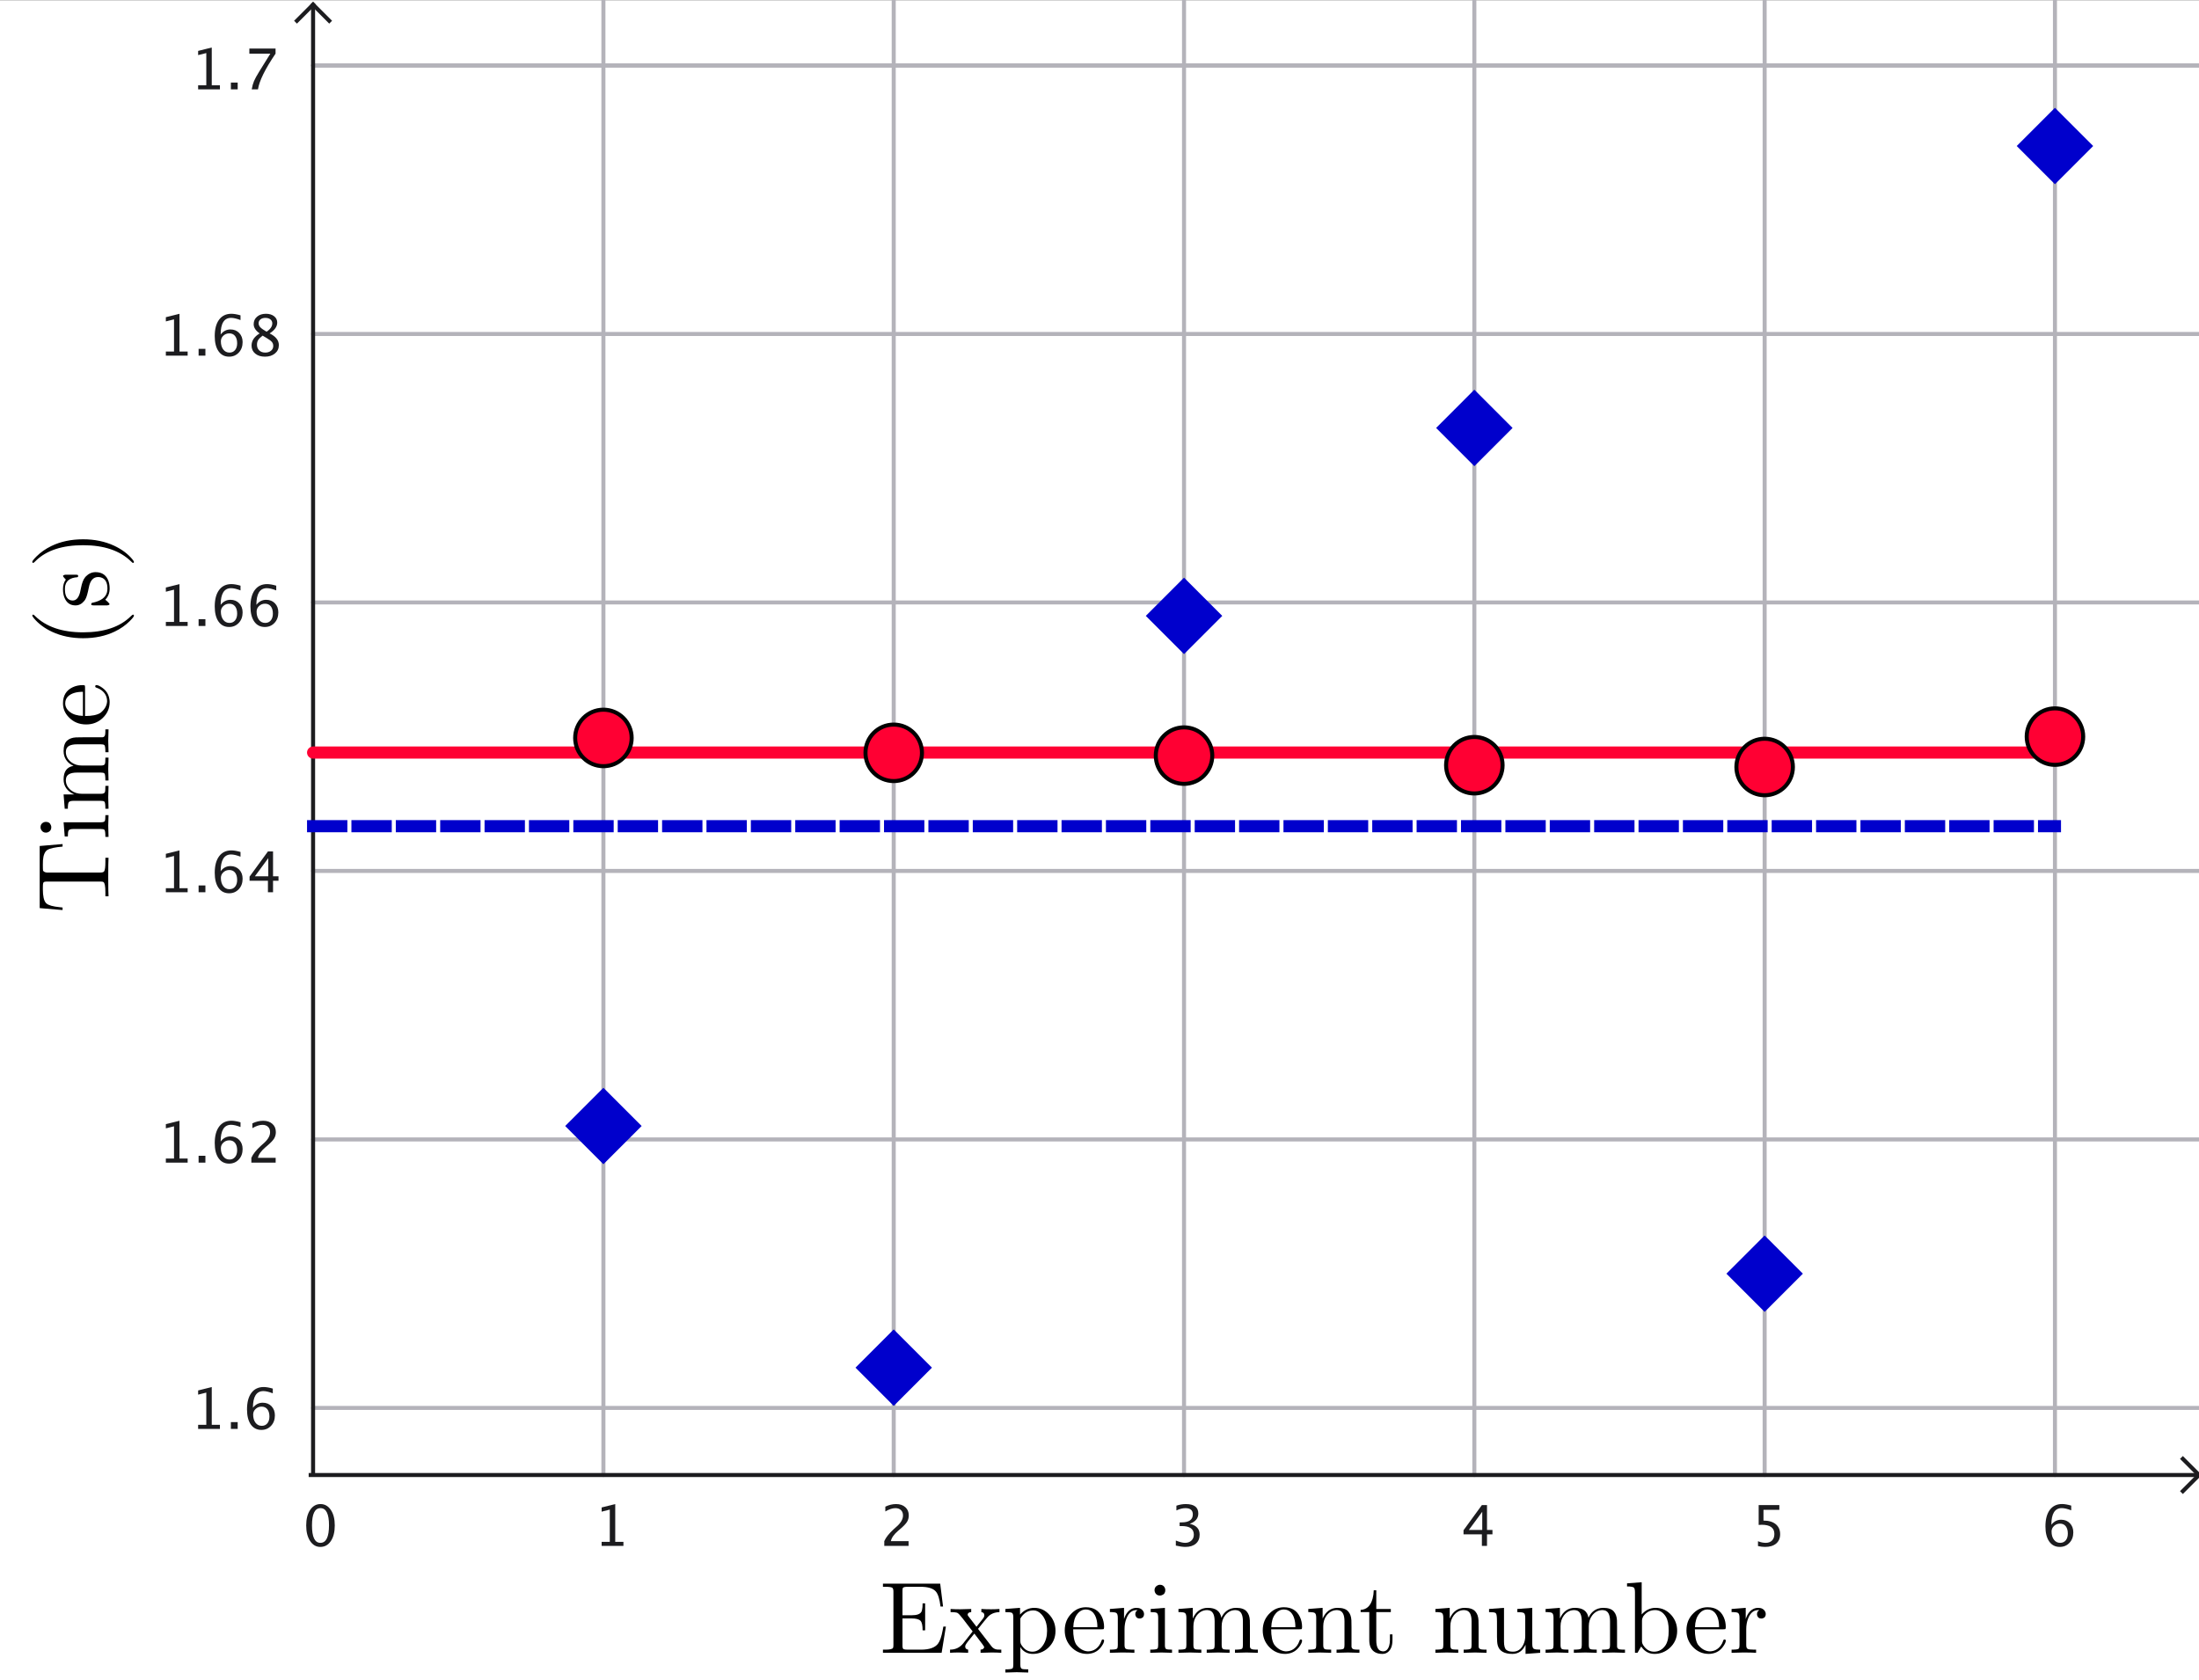 <?xml version="1.0" encoding="ISO-8859-1" standalone="no"?>

<svg 
     version="1.1"
     baseProfile="full"
     xmlns="http://www.w3.org/2000/svg"
     xmlns:xlink="http://www.w3.org/1999/xlink"
     xmlns:ev="http://www.w3.org/2001/xml-events"
     width="7.588cm"
     height="5.796cm"
     viewBox="0 0 545 416"
     >
<rect x="0" y="0" width="545" height="416" fill="#333333" stroke="none"/>
<title>

</title>
<g stroke-dashoffset="0" stroke-linejoin="miter" stroke-dasharray="none" stroke-width="1" stroke-linecap="square" stroke-miterlimit="10.000">
<clipPath id="clip500f1a6f-a7c1-47ec-89a6-edab1c26481d">
  <path d="M 0 0 L 0 417.00 L 546.00 417.00 L 546.00 0 z"/>
</clipPath>
<g clip-path="url(#clip1)">
<g fill="#ffffff" fill-rule="nonzero" fill-opacity="1" stroke="none">
  <path d="M 0 0 L 546.00 0 L 546.00 417.00 L 0 417.00 L 0 0 z"/>
</g> <!-- drawing style -->
</g> <!-- clip1 -->
<clipPath id="clip35e86b27-d9e1-4fc7-9c0e-2561b69b75b8">
  <path d="M 0 0 L 0 417.00 L 546.00 417.00 L 546.00 0 z"/>
</clipPath>
<g clip-path="url(#clip2)">
<g stroke-opacity="1" stroke-linejoin="round" fill="none" stroke="#b4b3ba" stroke-linecap="round">
  <path d="M 149.55 0 L 149.55 365.43"/>
</g> <!-- drawing style -->
</g> <!-- clip2 -->
<clipPath id="clipba1cfc46-73ed-4795-bbf6-42a0199f0b68">
  <path d="M 0 0 L 0 417.00 L 546.00 417.00 L 546.00 0 z"/>
</clipPath>
<g clip-path="url(#clip3)">
<g stroke-opacity="1" stroke-linejoin="round" fill="none" stroke="#b4b3ba" stroke-linecap="round">
  <path d="M 221.50 0 L 221.50 365.43"/>
</g> <!-- drawing style -->
</g> <!-- clip3 -->
<clipPath id="clip8620a4a8-ebb9-49e5-8fbc-b760c8bd4280">
  <path d="M 0 0 L 0 417.00 L 546.00 417.00 L 546.00 0 z"/>
</clipPath>
<g clip-path="url(#clip4)">
<g stroke-opacity="1" stroke-linejoin="round" fill="none" stroke="#b4b3ba" stroke-linecap="round">
  <path d="M 293.45 0 L 293.45 365.43"/>
</g> <!-- drawing style -->
</g> <!-- clip4 -->
<clipPath id="clip0b5d157d-b611-4ab0-bcb4-0a52fd84a879">
  <path d="M 0 0 L 0 417.00 L 546.00 417.00 L 546.00 0 z"/>
</clipPath>
<g clip-path="url(#clip5)">
<g stroke-opacity="1" stroke-linejoin="round" fill="none" stroke="#b4b3ba" stroke-linecap="round">
  <path d="M 365.40 0 L 365.40 365.43"/>
</g> <!-- drawing style -->
</g> <!-- clip5 -->
<clipPath id="clip3520b440-5e60-4674-9d0a-2e7b46aefe18">
  <path d="M 0 0 L 0 417.00 L 546.00 417.00 L 546.00 0 z"/>
</clipPath>
<g clip-path="url(#clip6)">
<g stroke-opacity="1" stroke-linejoin="round" fill="none" stroke="#b4b3ba" stroke-linecap="round">
  <path d="M 437.35 0 L 437.35 365.43"/>
</g> <!-- drawing style -->
</g> <!-- clip6 -->
<clipPath id="clip61e6759e-f71d-4a91-96cb-bda3bc1e1573">
  <path d="M 0 0 L 0 417.00 L 546.00 417.00 L 546.00 0 z"/>
</clipPath>
<g clip-path="url(#clip7)">
<g stroke-opacity="1" stroke-linejoin="round" fill="none" stroke="#b4b3ba" stroke-linecap="round">
  <path d="M 509.30 0 L 509.30 365.43"/>
</g> <!-- drawing style -->
</g> <!-- clip7 -->
<clipPath id="clip46aa2946-20a1-48af-b216-06580d1b9b54">
  <path d="M 0 0 L 0 417.00 L 546.00 417.00 L 546.00 0 z"/>
</clipPath>
<g clip-path="url(#clip8)">
<g stroke-opacity="1" stroke-linejoin="round" fill="none" stroke="#b4b3ba" stroke-linecap="round">
  <path d="M 77.594 16.081 L 546.00 16.081"/>
</g> <!-- drawing style -->
</g> <!-- clip8 -->
<clipPath id="clip469958cf-51bd-4373-a1c5-58bc4804c149">
  <path d="M 0 0 L 0 417.00 L 546.00 417.00 L 546.00 0 z"/>
</clipPath>
<g clip-path="url(#clip9)">
<g stroke-opacity="1" stroke-linejoin="round" fill="none" stroke="#b4b3ba" stroke-linecap="round">
  <path d="M 77.594 16.081 L 546.00 16.081"/>
</g> <!-- drawing style -->
</g> <!-- clip9 -->
<clipPath id="clip2d657709-26ac-4111-918e-c60db7b578c3">
  <path d="M 0 0 L 0 417.00 L 546.00 417.00 L 546.00 0 z"/>
</clipPath>
<g clip-path="url(#clip10)">
<g stroke-opacity="1" stroke-linejoin="round" fill="none" stroke="#b4b3ba" stroke-linecap="round">
  <path d="M 77.594 82.625 L 546.00 82.625"/>
</g> <!-- drawing style -->
</g> <!-- clip10 -->
<clipPath id="clip2166b487-178b-4d82-a36a-21a7633fe276">
  <path d="M 0 0 L 0 417.00 L 546.00 417.00 L 546.00 0 z"/>
</clipPath>
<g clip-path="url(#clip11)">
<g stroke-opacity="1" stroke-linejoin="round" fill="none" stroke="#b4b3ba" stroke-linecap="round">
  <path d="M 77.594 149.17 L 546.00 149.17"/>
</g> <!-- drawing style -->
</g> <!-- clip11 -->
<clipPath id="clipeda3eb5c-f853-4bf7-abda-088b242d47f5">
  <path d="M 0 0 L 0 417.00 L 546.00 417.00 L 546.00 0 z"/>
</clipPath>
<g clip-path="url(#clip12)">
<g stroke-opacity="1" stroke-linejoin="round" fill="none" stroke="#b4b3ba" stroke-linecap="round">
  <path d="M 77.594 215.71 L 546.00 215.71"/>
</g> <!-- drawing style -->
</g> <!-- clip12 -->
<clipPath id="clipd5847c64-2d2b-4a0d-b372-add068a7bea8">
  <path d="M 0 0 L 0 417.00 L 546.00 417.00 L 546.00 0 z"/>
</clipPath>
<g clip-path="url(#clip13)">
<g stroke-opacity="1" stroke-linejoin="round" fill="none" stroke="#b4b3ba" stroke-linecap="round">
  <path d="M 77.594 282.26 L 546.00 282.26"/>
</g> <!-- drawing style -->
</g> <!-- clip13 -->
<clipPath id="clip54efb93e-adae-4e59-bdee-1949d4f57d10">
  <path d="M 0 0 L 0 417.00 L 546.00 417.00 L 546.00 0 z"/>
</clipPath>
<g clip-path="url(#clip14)">
<g stroke-opacity="1" stroke-linejoin="round" fill="none" stroke="#b4b3ba" stroke-linecap="round">
  <path d="M 77.594 348.80 L 546.00 348.80"/>
</g> <!-- drawing style -->
</g> <!-- clip14 -->
<clipPath id="clip5f03e69a-4a29-460f-bbac-6eb4b05a1cc0">
  <path d="M 0 0 L 0 417.00 L 546.00 417.00 L 546.00 0 z"/>
</clipPath>
<g clip-path="url(#clip15)">
<g stroke-opacity="1" fill="none" stroke="#1c1c1f" stroke-linecap="butt">
  <path d="M 77.594 2 L 77.594 365.00"/>
</g> <!-- drawing style -->
</g> <!-- clip15 -->
<clipPath id="clip5645f401-978a-4e53-ac1d-af8be5510414">
  <path d="M 0 0 L 0 417.00 L 546.00 417.00 L 546.00 0 z"/>
</clipPath>
<g clip-path="url(#clip16)">
<g stroke-opacity="1" fill="none" stroke="#1c1c1f" stroke-linecap="butt">
  <path d="M 77.594 1 L 73.594 5"/>
</g> <!-- drawing style -->
</g> <!-- clip16 -->
<clipPath id="clip6c2d1e7d-81de-4045-ab3c-73181afbc24b">
  <path d="M 0 0 L 0 417.00 L 546.00 417.00 L 546.00 0 z"/>
</clipPath>
<g clip-path="url(#clip17)">
<g stroke-opacity="1" fill="none" stroke="#1c1c1f" stroke-linecap="butt">
  <path d="M 77.594 1 L 81.594 5"/>
</g> <!-- drawing style -->
</g> <!-- clip17 -->
<clipPath id="clip2ae13a2a-b564-4ecd-83d6-854cabfae0da">
  <path d="M 0 0 L 0 417.00 L 546.00 417.00 L 546.00 0 z"/>
</clipPath>
<g clip-path="url(#clip18)">
<g stroke-opacity="1" fill="none" stroke="#1c1c1f" stroke-linecap="butt">
  <path d="M 77.000 365.43 L 544.00 365.43"/>
</g> <!-- drawing style -->
</g> <!-- clip18 -->
<clipPath id="clip699efe09-53a3-4445-bbc4-b7df3564bdcc">
  <path d="M 0 0 L 0 417.00 L 546.00 417.00 L 546.00 0 z"/>
</clipPath>
<g clip-path="url(#clip19)">
<g stroke-opacity="1" fill="none" stroke="#1c1c1f" stroke-linecap="butt">
  <path d="M 545.00 365.43 L 541.00 361.43"/>
</g> <!-- drawing style -->
</g> <!-- clip19 -->
<clipPath id="clipbaa70b75-fb9a-49ff-adcf-df2c2c834b4b">
  <path d="M 0 0 L 0 417.00 L 546.00 417.00 L 546.00 0 z"/>
</clipPath>
<g clip-path="url(#clip20)">
<g stroke-opacity="1" fill="none" stroke="#1c1c1f" stroke-linecap="butt">
  <path d="M 545.00 365.43 L 541.00 369.43"/>
</g> <!-- drawing style -->
</g> <!-- clip20 -->
<clipPath id="clipe75311a3-c849-42d7-96ce-498da3f4422f">
  <path d="M 0 0 L 0 417.00 L 546.00 417.00 L 546.00 0 z"/>
</clipPath>
<g clip-path="url(#clip21)">
<g fill="#1c1c1f" fill-rule="nonzero" fill-opacity="1" stroke="none">
  <path d="M 79.389 383.25 Q 77.823 383.25 76.856 381.78 Q 75.889 380.31 75.889 377.93 Q 75.889 375.54 76.863 374.09 Q 77.837 372.63 79.430 372.63 Q 81.022 372.63 81.997 374.09 Q 82.971 375.54 82.971 377.91 Q 82.971 380.35 81.997 381.80 Q 81.022 383.25 79.389 383.25 z M 79.402 382.24 Q 81.542 382.24 81.542 377.89 Q 81.542 373.64 79.430 373.64 Q 77.324 373.64 77.324 377.93 Q 77.324 382.24 79.402 382.24 z"/>
</g> <!-- drawing style -->
</g> <!-- clip21 -->
<clipPath id="clipa79013e4-9a01-46b9-9752-8fdc2eb19ca0">
  <path d="M 0 0 L 0 417.00 L 546.00 417.00 L 546.00 0 z"/>
</clipPath>
<g clip-path="url(#clip22)">
<g fill="#1c1c1f" fill-rule="nonzero" fill-opacity="1" stroke="none">
  <path d="M 149.11 383.00 L 149.11 381.99 L 151.13 381.99 L 151.13 374.00 L 149.11 374.51 L 149.11 373.47 L 152.48 372.63 L 152.48 381.99 L 154.51 381.99 L 154.51 383.00 z"/>
</g> <!-- drawing style -->
</g> <!-- clip22 -->
<clipPath id="clipcfa80030-b4dc-41dc-92f7-b6ef92d5188e">
  <path d="M 0 0 L 0 417.00 L 546.00 417.00 L 546.00 0 z"/>
</clipPath>
<g clip-path="url(#clip23)">
<g fill="#1c1c1f" fill-rule="nonzero" fill-opacity="1" stroke="none">
  <path d="M 219.16 383.00 L 219.16 381.82 Q 219.75 380.44 221.54 378.82 L 222.31 378.13 Q 223.80 376.79 223.80 375.46 Q 223.80 374.61 223.29 374.13 Q 222.79 373.64 221.90 373.64 Q 220.84 373.64 219.42 374.46 L 219.42 373.27 Q 220.76 372.63 222.09 372.63 Q 223.51 372.63 224.37 373.40 Q 225.23 374.16 225.23 375.43 Q 225.23 376.33 224.80 377.04 Q 224.36 377.74 223.18 378.75 L 222.66 379.19 Q 221.04 380.57 220.79 381.82 L 225.18 381.82 L 225.18 383.00 z"/>
</g> <!-- drawing style -->
</g> <!-- clip23 -->
<clipPath id="clip7ee2c3f3-76dd-4b2d-9cba-c48f3c8b8f90">
  <path d="M 0 0 L 0 417.00 L 546.00 417.00 L 546.00 0 z"/>
</clipPath>
<g clip-path="url(#clip24)">
<g fill="#1c1c1f" fill-rule="nonzero" fill-opacity="1" stroke="none">
  <path d="M 291.42 382.92 L 291.42 381.67 Q 292.87 382.24 293.71 382.24 Q 294.67 382.24 295.27 381.68 Q 295.88 381.11 295.88 380.22 Q 295.88 378.08 292.89 378.08 L 292.36 378.08 L 292.36 377.18 L 292.83 377.17 Q 295.63 377.17 295.63 375.19 Q 295.63 373.64 293.79 373.64 Q 292.78 373.64 291.56 374.21 L 291.56 373.03 Q 292.75 372.63 293.88 372.63 Q 296.99 372.63 296.99 374.97 Q 296.99 376.76 294.87 377.52 Q 297.32 378.08 297.32 380.20 Q 297.32 381.63 296.38 382.44 Q 295.43 383.25 293.79 383.25 Q 292.85 383.25 291.42 382.92 z"/>
</g> <!-- drawing style -->
</g> <!-- clip24 -->
<clipPath id="clipdcfca799-032a-4d35-a3be-569ec5093380">
  <path d="M 0 0 L 0 417.00 L 546.00 417.00 L 546.00 0 z"/>
</clipPath>
<g clip-path="url(#clip25)">
<g fill="#1c1c1f" fill-rule="nonzero" fill-opacity="1" stroke="none">
  <path d="M 367.27 383.00 L 367.27 380.14 L 362.72 380.14 L 362.72 379.12 L 367.27 372.88 L 368.54 372.88 L 368.54 379.04 L 369.89 379.04 L 369.89 380.14 L 368.54 380.14 L 368.54 383.00 z M 364.04 379.04 L 367.36 379.04 L 367.36 374.54 z"/>
</g> <!-- drawing style -->
</g> <!-- clip25 -->
<clipPath id="clip1d3d192f-7730-4785-9189-e735bf913e3b">
  <path d="M 0 0 L 0 417.00 L 546.00 417.00 L 546.00 0 z"/>
</clipPath>
<g clip-path="url(#clip26)">
<g fill="#1c1c1f" fill-rule="nonzero" fill-opacity="1" stroke="none">
  <path d="M 435.70 383.04 L 435.70 381.84 Q 436.71 382.24 437.62 382.24 Q 438.61 382.24 439.19 381.65 Q 439.76 381.07 439.76 380.03 Q 439.76 377.76 436.62 377.76 Q 436.26 377.76 435.87 377.80 L 435.87 372.88 L 440.99 372.88 L 440.99 374.06 L 437.06 374.06 L 437.06 376.72 Q 439.00 376.72 440.10 377.62 Q 441.19 378.52 441.19 380.10 Q 441.19 381.58 440.20 382.42 Q 439.20 383.25 437.44 383.25 Q 436.67 383.25 435.70 383.04 z"/>
</g> <!-- drawing style -->
</g> <!-- clip26 -->
<clipPath id="clipaf5ffbbf-0bb7-454e-a4db-8816eeb778aa">
  <path d="M 0 0 L 0 417.00 L 546.00 417.00 L 546.00 0 z"/>
</clipPath>
<g clip-path="url(#clip27)">
<g fill="#1c1c1f" fill-rule="nonzero" fill-opacity="1" stroke="none">
  <path d="M 508.41 377.76 Q 509.37 376.51 510.83 376.51 Q 512.16 376.51 513.00 377.38 Q 513.85 378.26 513.85 379.64 Q 513.85 381.22 512.90 382.23 Q 511.95 383.25 510.50 383.25 Q 508.82 383.25 507.88 381.91 Q 506.94 380.56 506.94 378.17 Q 506.94 375.54 508.02 374.08 Q 509.10 372.62 511.07 372.62 Q 511.97 372.62 513.33 373.01 L 513.33 374.18 Q 511.90 373.63 510.99 373.63 Q 508.41 373.63 508.41 377.76 z M 512.49 379.94 Q 512.49 378.79 511.98 378.13 Q 511.46 377.48 510.55 377.48 Q 509.69 377.48 509.08 378.05 Q 508.46 378.62 508.46 379.43 Q 508.46 380.70 509.05 381.47 Q 509.63 382.24 510.59 382.24 Q 511.46 382.24 511.98 381.62 Q 512.49 380.99 512.49 379.94 z"/>
</g> <!-- drawing style -->
</g> <!-- clip27 -->
<clipPath id="clipc057d13d-fbea-48d1-821e-d13d33e55d46">
  <path d="M 0 0 L 0 417.00 L 546.00 417.00 L 546.00 0 z"/>
</clipPath>
<g clip-path="url(#clip28)">
<g fill="#1c1c1f" fill-rule="nonzero" fill-opacity="1" stroke="none">
  <path d="M 49.105 354.00 L 49.105 352.99 L 51.129 352.99 L 51.129 345.00 L 49.105 345.51 L 49.105 344.47 L 52.482 343.63 L 52.482 352.99 L 54.506 352.99 L 54.506 354.00 z M 57.220 354.00 L 57.220 352.31 L 58.908 352.31 L 58.908 354.00 z M 62.688 348.76 Q 63.652 347.51 65.115 347.51 Q 66.441 347.51 67.286 348.38 Q 68.130 349.26 68.130 350.64 Q 68.130 352.22 67.183 353.23 Q 66.236 354.25 64.780 354.25 Q 63.105 354.25 62.162 352.91 Q 61.219 351.56 61.219 349.17 Q 61.219 346.54 62.302 345.08 Q 63.386 343.62 65.354 343.62 Q 66.257 343.62 67.610 344.01 L 67.610 345.18 Q 66.182 344.63 65.272 344.63 Q 62.688 344.63 62.688 348.76 z M 66.776 350.94 Q 66.776 349.79 66.260 349.13 Q 65.744 348.48 64.828 348.48 Q 63.974 348.48 63.358 349.05 Q 62.743 349.62 62.743 350.43 Q 62.743 351.70 63.328 352.47 Q 63.912 353.24 64.876 353.24 Q 65.744 353.24 66.260 352.62 Q 66.776 351.99 66.776 350.94 z"/>
</g> <!-- drawing style -->
</g> <!-- clip28 -->
<clipPath id="clip5e2dece0-354f-499e-9e7e-1babe50a1342">
  <path d="M 0 0 L 0 417.00 L 546.00 417.00 L 546.00 0 z"/>
</clipPath>
<g clip-path="url(#clip29)">
<g fill="#1c1c1f" fill-rule="nonzero" fill-opacity="1" stroke="none">
  <path d="M 41.105 288.00 L 41.105 286.99 L 43.129 286.99 L 43.129 279.00 L 41.105 279.51 L 41.105 278.47 L 44.482 277.63 L 44.482 286.99 L 46.506 286.99 L 46.506 288.00 z M 49.220 288.00 L 49.220 286.31 L 50.908 286.31 L 50.908 288.00 z M 54.688 282.76 Q 55.652 281.51 57.115 281.51 Q 58.441 281.51 59.286 282.38 Q 60.130 283.26 60.130 284.64 Q 60.130 286.22 59.183 287.23 Q 58.236 288.25 56.780 288.25 Q 55.105 288.25 54.162 286.91 Q 53.219 285.56 53.219 283.17 Q 53.219 280.54 54.302 279.08 Q 55.386 277.62 57.354 277.62 Q 58.257 277.62 59.610 278.01 L 59.610 279.18 Q 58.182 278.63 57.272 278.63 Q 54.688 278.63 54.688 282.76 z M 58.776 284.94 Q 58.776 283.79 58.260 283.13 Q 57.744 282.48 56.828 282.48 Q 55.974 282.48 55.358 283.05 Q 54.743 283.62 54.743 284.43 Q 54.743 285.70 55.328 286.47 Q 55.912 287.24 56.876 287.24 Q 57.744 287.24 58.260 286.62 Q 58.776 285.99 58.776 284.94 z M 62.297 288.00 L 62.297 286.82 Q 62.885 285.44 64.676 283.82 L 65.448 283.13 Q 66.938 281.79 66.938 280.46 Q 66.938 279.61 66.429 279.13 Q 65.920 278.64 65.031 278.64 Q 63.979 278.64 62.550 279.46 L 62.550 278.27 Q 63.896 277.63 65.223 277.63 Q 66.645 277.63 67.506 278.40 Q 68.367 279.16 68.367 280.43 Q 68.367 281.33 67.933 282.04 Q 67.499 282.74 66.316 283.75 L 65.797 284.19 Q 64.177 285.57 63.924 286.82 L 68.319 286.82 L 68.319 288.00 z"/>
</g> <!-- drawing style -->
</g> <!-- clip29 -->
<clipPath id="clipc12fce3f-0213-4383-b1b8-c0d6ee93c408">
  <path d="M 0 0 L 0 417.00 L 546.00 417.00 L 546.00 0 z"/>
</clipPath>
<g clip-path="url(#clip30)">
<g fill="#1c1c1f" fill-rule="nonzero" fill-opacity="1" stroke="none">
  <path d="M 41.105 221.00 L 41.105 219.99 L 43.129 219.99 L 43.129 212.00 L 41.105 212.51 L 41.105 211.47 L 44.482 210.63 L 44.482 219.99 L 46.506 219.99 L 46.506 221.00 z M 49.220 221.00 L 49.220 219.31 L 50.908 219.31 L 50.908 221.00 z M 54.688 215.76 Q 55.652 214.51 57.115 214.51 Q 58.441 214.51 59.286 215.38 Q 60.130 216.26 60.130 217.64 Q 60.130 219.22 59.183 220.23 Q 58.236 221.25 56.780 221.25 Q 55.105 221.25 54.162 219.91 Q 53.219 218.56 53.219 216.17 Q 53.219 213.54 54.302 212.08 Q 55.386 210.62 57.354 210.62 Q 58.257 210.62 59.610 211.01 L 59.610 212.18 Q 58.182 211.63 57.272 211.63 Q 54.688 211.63 54.688 215.76 z M 58.776 217.94 Q 58.776 216.79 58.260 216.13 Q 57.744 215.48 56.828 215.48 Q 55.974 215.48 55.358 216.05 Q 54.743 216.62 54.743 217.43 Q 54.743 218.70 55.328 219.47 Q 55.912 220.24 56.876 220.24 Q 57.744 220.24 58.260 219.62 Q 58.776 218.99 58.776 217.94 z M 66.405 221.00 L 66.405 218.14 L 61.853 218.14 L 61.853 217.12 L 66.405 210.88 L 67.670 210.88 L 67.670 217.04 L 69.023 217.04 L 69.023 218.14 L 67.670 218.14 L 67.670 221.00 z M 63.172 217.04 L 66.494 217.04 L 66.494 212.54 z"/>
</g> <!-- drawing style -->
</g> <!-- clip30 -->
<clipPath id="clip3b7ad5f9-6ee7-42e9-96b5-96c0cca3b629">
  <path d="M 0 0 L 0 417.00 L 546.00 417.00 L 546.00 0 z"/>
</clipPath>
<g clip-path="url(#clip31)">
<g fill="#1c1c1f" fill-rule="nonzero" fill-opacity="1" stroke="none">
  <path d="M 41.105 155.00 L 41.105 153.99 L 43.129 153.99 L 43.129 146.00 L 41.105 146.51 L 41.105 145.47 L 44.482 144.63 L 44.482 153.99 L 46.506 153.99 L 46.506 155.00 z M 49.220 155.00 L 49.220 153.31 L 50.908 153.31 L 50.908 155.00 z M 54.688 149.76 Q 55.652 148.51 57.115 148.51 Q 58.441 148.51 59.286 149.38 Q 60.130 150.26 60.130 151.64 Q 60.130 153.22 59.183 154.23 Q 58.236 155.25 56.780 155.25 Q 55.105 155.25 54.162 153.91 Q 53.219 152.56 53.219 150.17 Q 53.219 147.54 54.302 146.08 Q 55.386 144.62 57.354 144.62 Q 58.257 144.62 59.610 145.01 L 59.610 146.18 Q 58.182 145.63 57.272 145.63 Q 54.688 145.63 54.688 149.76 z M 58.776 151.94 Q 58.776 150.79 58.260 150.13 Q 57.744 149.48 56.828 149.48 Q 55.974 149.48 55.358 150.05 Q 54.743 150.62 54.743 151.43 Q 54.743 152.70 55.328 153.47 Q 55.912 154.24 56.876 154.24 Q 57.744 154.24 58.260 153.62 Q 58.776 152.99 58.776 151.94 z M 63.541 149.76 Q 64.505 148.51 65.968 148.51 Q 67.294 148.51 68.138 149.38 Q 68.982 150.26 68.982 151.64 Q 68.982 153.22 68.036 154.23 Q 67.089 155.25 65.633 155.25 Q 63.958 155.25 63.015 153.91 Q 62.071 152.56 62.071 150.17 Q 62.071 147.54 63.155 146.08 Q 64.238 144.62 66.207 144.62 Q 67.109 144.62 68.463 145.01 L 68.463 146.18 Q 67.034 145.63 66.125 145.63 Q 63.541 145.63 63.541 149.76 z M 67.629 151.94 Q 67.629 150.79 67.113 150.13 Q 66.597 149.48 65.681 149.48 Q 64.826 149.48 64.211 150.05 Q 63.596 150.62 63.596 151.43 Q 63.596 152.70 64.180 153.47 Q 64.765 154.24 65.729 154.24 Q 66.597 154.24 67.113 153.62 Q 67.629 152.99 67.629 151.94 z"/>
</g> <!-- drawing style -->
</g> <!-- clip31 -->
<clipPath id="clip6c5a14f2-6d28-4a4d-a380-39061b05e20d">
  <path d="M 0 0 L 0 417.00 L 546.00 417.00 L 546.00 0 z"/>
</clipPath>
<g clip-path="url(#clip32)">
<g fill="#1c1c1f" fill-rule="nonzero" fill-opacity="1" stroke="none">
  <path d="M 41.105 88.000 L 41.105 86.988 L 43.129 86.988 L 43.129 79.004 L 41.105 79.510 L 41.105 78.471 L 44.482 77.630 L 44.482 86.988 L 46.506 86.988 L 46.506 88.000 z M 49.220 88.000 L 49.220 86.312 L 50.908 86.312 L 50.908 88.000 z M 54.688 82.757 Q 55.652 81.506 57.115 81.506 Q 58.441 81.506 59.286 82.384 Q 60.130 83.263 60.130 84.637 Q 60.130 86.216 59.183 87.234 Q 58.236 88.253 56.780 88.253 Q 55.105 88.253 54.162 86.906 Q 53.219 85.560 53.219 83.167 Q 53.219 80.535 54.302 79.079 Q 55.386 77.623 57.354 77.623 Q 58.257 77.623 59.610 78.006 L 59.610 79.182 Q 58.182 78.635 57.272 78.635 Q 54.688 78.635 54.688 82.757 z M 58.776 84.938 Q 58.776 83.789 58.260 83.133 Q 57.744 82.477 56.828 82.477 Q 55.974 82.477 55.358 83.051 Q 54.743 83.625 54.743 84.432 Q 54.743 85.703 55.328 86.472 Q 55.912 87.241 56.876 87.241 Q 57.744 87.241 58.260 86.616 Q 58.776 85.990 58.776 84.938 z M 64.354 82.490 Q 62.871 81.458 62.871 80.207 Q 62.871 79.059 63.712 78.341 Q 64.553 77.623 65.906 77.623 Q 67.157 77.623 67.933 78.231 Q 68.709 78.840 68.709 79.811 Q 68.709 81.280 66.822 82.490 Q 69.112 83.611 69.112 85.382 Q 69.112 86.653 68.152 87.453 Q 67.191 88.253 65.674 88.253 Q 64.184 88.253 63.264 87.498 Q 62.345 86.742 62.345 85.512 Q 62.345 83.693 64.354 82.490 z M 66.070 82.066 Q 67.485 81.137 67.485 79.995 Q 67.485 79.387 67.014 79.014 Q 66.542 78.642 65.770 78.642 Q 65.024 78.642 64.560 79.007 Q 64.095 79.373 64.095 79.954 Q 64.095 80.521 64.515 80.969 Q 64.936 81.417 66.070 82.066 z M 65.086 83.037 Q 64.272 83.666 63.982 84.134 Q 63.691 84.603 63.691 85.300 Q 63.691 86.168 64.252 86.705 Q 64.812 87.241 65.729 87.241 Q 66.610 87.241 67.167 86.783 Q 67.725 86.325 67.725 85.594 Q 67.725 85.006 67.379 84.599 Q 67.034 84.192 66.043 83.604 z"/>
</g> <!-- drawing style -->
</g> <!-- clip32 -->
<clipPath id="clip2685d48b-a39c-49e5-a02f-db33512a011d">
  <path d="M 0 0 L 0 417.00 L 546.00 417.00 L 546.00 0 z"/>
</clipPath>
<g clip-path="url(#clip33)">
<g fill="#1c1c1f" fill-rule="nonzero" fill-opacity="1" stroke="none">
  <path d="M 49.105 22.000 L 49.105 20.988 L 51.129 20.988 L 51.129 13.004 L 49.105 13.510 L 49.105 12.471 L 52.482 11.630 L 52.482 20.988 L 54.506 20.988 L 54.506 22.000 z M 57.220 22.000 L 57.220 20.312 L 58.908 20.312 L 58.908 22.000 z M 62.388 22.000 Q 62.586 20.817 62.952 19.956 Q 63.317 19.095 64.247 17.591 L 67.009 13.147 L 61.800 13.147 L 61.800 11.883 L 68.294 11.883 L 68.294 13.147 Q 64.404 18.883 63.939 22.000 z"/>
</g> <!-- drawing style -->
</g> <!-- clip33 -->
<g id="misc">
</g><!-- misc -->
<g id="layer0">
<clipPath id="clip92460a03-5a4c-4715-a514-3c7f6592ac22">
  <path d="M 0 0 L 0 417.00 L 546.00 417.00 L 546.00 0 z"/>
</clipPath>
<g clip-path="url(#clip34)">
<g stroke-opacity="1" stroke-linejoin="round" stroke-dasharray="7,4" stroke-width="3" fill="none" stroke="#0000cc" stroke-linecap="butt">
  <path d="M 77.594 204.62 L 509.30 204.62"/>
<title>Segment f</title>
<desc>Segment f: Segment (0, a), (6, a)</desc>

</g> <!-- drawing style -->
</g> <!-- clip34 -->
<clipPath id="clip8055bce2-59b8-4a35-a89e-ada2cd95ac4f">
  <path d="M 0 0 L 0 417.00 L 546.00 417.00 L 546.00 0 z"/>
</clipPath>
<g clip-path="url(#clip35)">
<g stroke-opacity="1" stroke-linejoin="round" stroke-width="3" fill="none" stroke="#ff0033" stroke-linecap="round">
  <path d="M 77.594 186.37 L 509.30 186.37"/>
<title>Segment g</title>
<desc>Segment g: Segment (0, b), (6, b)</desc>

</g> <!-- drawing style -->
</g> <!-- clip35 -->
<clipPath id="clipc7fecc92-04d7-469b-a566-fb8badee703e">
  <path d="M 0 0 L 0 417.00 L 546.00 417.00 L 546.00 0 z"/>
</clipPath>
<g clip-path="url(#clip36)">
<g stroke-opacity="1" stroke-width="3.5" fill="none" stroke="#0000cc">
  <path d="M 149.55 271.93 L 142.55 278.93 L 149.55 285.93 L 156.55 278.93 z"/>
<title>Point A</title>
<desc>Point A: (A1, B1)</desc>

</g> <!-- drawing style -->
</g> <!-- clip36 -->
<clipPath id="clipa0c12259-2c27-4dcb-9db4-312b5072554b">
  <path d="M 0 0 L 0 417.00 L 546.00 417.00 L 546.00 0 z"/>
</clipPath>
<g clip-path="url(#clip37)">
<g fill="#0000cc" fill-rule="evenodd" fill-opacity="1" stroke="none">
  <path d="M 149.55 271.93 L 142.55 278.93 L 149.55 285.93 L 156.55 278.93 z"/>
<title>Point A</title>
<desc>Point A: (A1, B1)</desc>

</g> <!-- drawing style -->
</g> <!-- clip37 -->
<clipPath id="clip6db4e70c-a833-4dab-a9a4-4c12a4c11f91">
  <path d="M 0 0 L 0 417.00 L 546.00 417.00 L 546.00 0 z"/>
</clipPath>
<g clip-path="url(#clip38)">
<g stroke-opacity="1" stroke-width="3.5" fill="none" stroke="#0000cc">
  <path d="M 221.50 331.82 L 214.50 338.82 L 221.50 345.82 L 228.50 338.82 z"/>
<title>Point B</title>
<desc>Point B: (A2, B2)</desc>

</g> <!-- drawing style -->
</g> <!-- clip38 -->
<clipPath id="clipa7620b16-8803-4048-8dfe-ac8016a7ef53">
  <path d="M 0 0 L 0 417.00 L 546.00 417.00 L 546.00 0 z"/>
</clipPath>
<g clip-path="url(#clip39)">
<g fill="#0000cc" fill-rule="evenodd" fill-opacity="1" stroke="none">
  <path d="M 221.50 331.82 L 214.50 338.82 L 221.50 345.82 L 228.50 338.82 z"/>
<title>Point B</title>
<desc>Point B: (A2, B2)</desc>

</g> <!-- drawing style -->
</g> <!-- clip39 -->
<clipPath id="clip2622d548-5397-4aab-8d64-5010ac81f9a9">
  <path d="M 0 0 L 0 417.00 L 546.00 417.00 L 546.00 0 z"/>
</clipPath>
<g clip-path="url(#clip40)">
<g stroke-opacity="1" stroke-width="3.5" fill="none" stroke="#0000cc">
  <path d="M 293.45 145.50 L 286.45 152.50 L 293.45 159.50 L 300.45 152.50 z"/>
<title>Point C</title>
<desc>Point C: (A3, B3)</desc>

</g> <!-- drawing style -->
</g> <!-- clip40 -->
<clipPath id="clip55e2768b-0d2f-4e3d-ad91-344d3e3db8dd">
  <path d="M 0 0 L 0 417.00 L 546.00 417.00 L 546.00 0 z"/>
</clipPath>
<g clip-path="url(#clip41)">
<g fill="#0000cc" fill-rule="evenodd" fill-opacity="1" stroke="none">
  <path d="M 293.45 145.50 L 286.45 152.50 L 293.45 159.50 L 300.45 152.50 z"/>
<title>Point C</title>
<desc>Point C: (A3, B3)</desc>

</g> <!-- drawing style -->
</g> <!-- clip41 -->
<clipPath id="clip782ea002-1971-4abd-918f-5e1f6a05066c">
  <path d="M 0 0 L 0 417.00 L 546.00 417.00 L 546.00 0 z"/>
</clipPath>
<g clip-path="url(#clip42)">
<g stroke-opacity="1" stroke-width="3.5" fill="none" stroke="#0000cc">
  <path d="M 365.40 98.915 L 358.40 105.92 L 365.40 112.92 L 372.40 105.92 z"/>
<title>Point D</title>
<desc>Point D: (A4, B4)</desc>

</g> <!-- drawing style -->
</g> <!-- clip42 -->
<clipPath id="clip456874aa-7e66-4dc2-b687-4d566d38f1e8">
  <path d="M 0 0 L 0 417.00 L 546.00 417.00 L 546.00 0 z"/>
</clipPath>
<g clip-path="url(#clip43)">
<g fill="#0000cc" fill-rule="evenodd" fill-opacity="1" stroke="none">
  <path d="M 365.40 98.915 L 358.40 105.92 L 365.40 112.92 L 372.40 105.92 z"/>
<title>Point D</title>
<desc>Point D: (A4, B4)</desc>

</g> <!-- drawing style -->
</g> <!-- clip43 -->
<clipPath id="clipcf7e9bdf-b465-401b-9aea-59eb95298b3a">
  <path d="M 0 0 L 0 417.00 L 546.00 417.00 L 546.00 0 z"/>
</clipPath>
<g clip-path="url(#clip44)">
<g stroke-opacity="1" stroke-width="3.5" fill="none" stroke="#0000cc">
  <path d="M 437.35 308.53 L 430.35 315.53 L 437.35 322.53 L 444.35 315.53 z"/>
<title>Point E</title>
<desc>Point E: (A5, B5)</desc>

</g> <!-- drawing style -->
</g> <!-- clip44 -->
<clipPath id="clip7395f092-c2bc-4a70-9b2c-c5abb3837351">
  <path d="M 0 0 L 0 417.00 L 546.00 417.00 L 546.00 0 z"/>
</clipPath>
<g clip-path="url(#clip45)">
<g fill="#0000cc" fill-rule="evenodd" fill-opacity="1" stroke="none">
  <path d="M 437.35 308.53 L 430.35 315.53 L 437.35 322.53 L 444.35 315.53 z"/>
<title>Point E</title>
<desc>Point E: (A5, B5)</desc>

</g> <!-- drawing style -->
</g> <!-- clip45 -->
<clipPath id="clipa3be4a5b-b49f-42c4-b034-8023c068e771">
  <path d="M 0 0 L 0 417.00 L 546.00 417.00 L 546.00 0 z"/>
</clipPath>
<g clip-path="url(#clip46)">
<g stroke-opacity="1" stroke-width="3.5" fill="none" stroke="#0000cc">
  <path d="M 509.30 29.044 L 502.30 36.044 L 509.30 43.044 L 516.30 36.044 z"/>
<title>Point F</title>
<desc>Point F: (A6, B6)</desc>

</g> <!-- drawing style -->
</g> <!-- clip46 -->
<clipPath id="clipbe926dce-0f08-42ff-850a-8bf4297bd98f">
  <path d="M 0 0 L 0 417.00 L 546.00 417.00 L 546.00 0 z"/>
</clipPath>
<g clip-path="url(#clip47)">
<g fill="#0000cc" fill-rule="evenodd" fill-opacity="1" stroke="none">
  <path d="M 509.30 29.044 L 502.30 36.044 L 509.30 43.044 L 516.30 36.044 z"/>
<title>Point F</title>
<desc>Point F: (A6, B6)</desc>

</g> <!-- drawing style -->
</g> <!-- clip47 -->
<clipPath id="clipae91fd46-6127-428e-9d20-9211fb82cd76">
  <path d="M 0 0 L 0 417.00 L 546.00 417.00 L 546.00 0 z"/>
</clipPath>
<g clip-path="url(#clip48)">
<g fill="#ff0033" fill-rule="nonzero" fill-opacity="1" stroke="none">
  <path d="M 156.55 182.75 C 156.55 186.62 153.41 189.75 149.55 189.75 C 145.68 189.75 142.55 186.62 142.55 182.75 C 142.55 178.89 145.68 175.75 149.55 175.75 C 153.41 175.75 156.55 178.89 156.55 182.75 z"/>
<title>Point G</title>
<desc>Point G: (C1, D1)</desc>

</g> <!-- drawing style -->
</g> <!-- clip48 -->
<clipPath id="clip8103a94c-188f-4a1a-81e5-0dd3d1c32786">
  <path d="M 0 0 L 0 417.00 L 546.00 417.00 L 546.00 0 z"/>
</clipPath>
<g clip-path="url(#clip49)">
<g stroke-opacity="1" stroke-linejoin="round" fill="none" stroke="#000000" stroke-linecap="round">
  <path d="M 156.55 182.75 C 156.55 186.62 153.41 189.75 149.55 189.75 C 145.68 189.75 142.55 186.62 142.55 182.75 C 142.55 178.89 145.68 175.75 149.55 175.75 C 153.41 175.75 156.55 178.89 156.55 182.75 z"/>
<title>Point G</title>
<desc>Point G: (C1, D1)</desc>

</g> <!-- drawing style -->
</g> <!-- clip49 -->
<clipPath id="clipe329151d-1622-4c7d-b86b-759e4ef96018">
  <path d="M 0 0 L 0 417.00 L 546.00 417.00 L 546.00 0 z"/>
</clipPath>
<g clip-path="url(#clip50)">
<g fill="#ff0033" fill-rule="nonzero" fill-opacity="1" stroke="none">
  <path d="M 228.50 186.44 C 228.50 190.31 225.36 193.44 221.50 193.44 C 217.63 193.44 214.50 190.31 214.50 186.44 C 214.50 182.57 217.63 179.44 221.50 179.44 C 225.36 179.44 228.50 182.57 228.50 186.44 z"/>
<title>Point H</title>
<desc>Point H: (C2, D2)</desc>

</g> <!-- drawing style -->
</g> <!-- clip50 -->
<clipPath id="clipa4415812-56c3-46e7-b32d-9a30d3f504ad">
  <path d="M 0 0 L 0 417.00 L 546.00 417.00 L 546.00 0 z"/>
</clipPath>
<g clip-path="url(#clip51)">
<g stroke-opacity="1" stroke-linejoin="round" fill="none" stroke="#000000" stroke-linecap="round">
  <path d="M 228.50 186.44 C 228.50 190.31 225.36 193.44 221.50 193.44 C 217.63 193.44 214.50 190.31 214.50 186.44 C 214.50 182.57 217.63 179.44 221.50 179.44 C 225.36 179.44 228.50 182.57 228.50 186.44 z"/>
<title>Point H</title>
<desc>Point H: (C2, D2)</desc>

</g> <!-- drawing style -->
</g> <!-- clip51 -->
<clipPath id="clipb9bc972e-35c6-48f1-862a-f36b70c031eb">
  <path d="M 0 0 L 0 417.00 L 546.00 417.00 L 546.00 0 z"/>
</clipPath>
<g clip-path="url(#clip52)">
<g fill="#ff0033" fill-rule="nonzero" fill-opacity="1" stroke="none">
  <path d="M 300.45 187.13 C 300.45 191.00 297.31 194.13 293.45 194.13 C 289.58 194.13 286.45 191.00 286.45 187.13 C 286.45 183.27 289.58 180.13 293.45 180.13 C 297.31 180.13 300.45 183.27 300.45 187.13 z"/>
<title>Point I</title>
<desc>Point I: (C3, D3)</desc>

</g> <!-- drawing style -->
</g> <!-- clip52 -->
<clipPath id="clip4fc7fcd3-9d8d-43fc-a65c-dcb7a51dd602">
  <path d="M 0 0 L 0 417.00 L 546.00 417.00 L 546.00 0 z"/>
</clipPath>
<g clip-path="url(#clip53)">
<g stroke-opacity="1" stroke-linejoin="round" fill="none" stroke="#000000" stroke-linecap="round">
  <path d="M 300.45 187.13 C 300.45 191.00 297.31 194.13 293.45 194.13 C 289.58 194.13 286.45 191.00 286.45 187.13 C 286.45 183.27 289.58 180.13 293.45 180.13 C 297.31 180.13 300.45 183.27 300.45 187.13 z"/>
<title>Point I</title>
<desc>Point I: (C3, D3)</desc>

</g> <!-- drawing style -->
</g> <!-- clip53 -->
<clipPath id="clip3170e1ae-fd42-4597-acb6-73b39750dae7">
  <path d="M 0 0 L 0 417.00 L 546.00 417.00 L 546.00 0 z"/>
</clipPath>
<g clip-path="url(#clip54)">
<g fill="#ff0033" fill-rule="nonzero" fill-opacity="1" stroke="none">
  <path d="M 372.40 189.51 C 372.40 193.38 369.27 196.51 365.40 196.51 C 361.53 196.51 358.40 193.38 358.40 189.51 C 358.40 185.64 361.53 182.51 365.40 182.51 C 369.27 182.51 372.40 185.64 372.40 189.51 z"/>
<title>Point J</title>
<desc>Point J: (C4, D4)</desc>

</g> <!-- drawing style -->
</g> <!-- clip54 -->
<clipPath id="clipd7d56412-d705-4787-aed8-8708e9f8a416">
  <path d="M 0 0 L 0 417.00 L 546.00 417.00 L 546.00 0 z"/>
</clipPath>
<g clip-path="url(#clip55)">
<g stroke-opacity="1" stroke-linejoin="round" fill="none" stroke="#000000" stroke-linecap="round">
  <path d="M 372.40 189.51 C 372.40 193.38 369.27 196.51 365.40 196.51 C 361.53 196.51 358.40 193.38 358.40 189.51 C 358.40 185.64 361.53 182.51 365.40 182.51 C 369.27 182.51 372.40 185.64 372.40 189.51 z"/>
<title>Point J</title>
<desc>Point J: (C4, D4)</desc>

</g> <!-- drawing style -->
</g> <!-- clip55 -->
<clipPath id="clip7b05ad38-d764-49da-87f2-b579274ba739">
  <path d="M 0 0 L 0 417.00 L 546.00 417.00 L 546.00 0 z"/>
</clipPath>
<g clip-path="url(#clip56)">
<g fill="#ff0033" fill-rule="nonzero" fill-opacity="1" stroke="none">
  <path d="M 444.35 189.95 C 444.35 193.81 441.22 196.95 437.35 196.95 C 433.49 196.95 430.35 193.81 430.35 189.95 C 430.35 186.08 433.49 182.95 437.35 182.95 C 441.22 182.95 444.35 186.08 444.35 189.95 z"/>
<title>Point K</title>
<desc>Point K: (C5, D5)</desc>

</g> <!-- drawing style -->
</g> <!-- clip56 -->
<clipPath id="clipc0524505-e0e1-4b57-b940-fd85c7934e38">
  <path d="M 0 0 L 0 417.00 L 546.00 417.00 L 546.00 0 z"/>
</clipPath>
<g clip-path="url(#clip57)">
<g stroke-opacity="1" stroke-linejoin="round" fill="none" stroke="#000000" stroke-linecap="round">
  <path d="M 444.35 189.95 C 444.35 193.81 441.22 196.95 437.35 196.95 C 433.49 196.95 430.35 193.81 430.35 189.95 C 430.35 186.08 433.49 182.95 437.35 182.95 C 441.22 182.95 444.35 186.08 444.35 189.95 z"/>
<title>Point K</title>
<desc>Point K: (C5, D5)</desc>

</g> <!-- drawing style -->
</g> <!-- clip57 -->
<clipPath id="clip8b30e006-117a-4895-b181-6658a790497a">
  <path d="M 0 0 L 0 417.00 L 546.00 417.00 L 546.00 0 z"/>
</clipPath>
<g clip-path="url(#clip58)">
<g fill="#ff0033" fill-rule="nonzero" fill-opacity="1" stroke="none">
  <path d="M 516.30 182.42 C 516.30 186.28 513.17 189.42 509.30 189.42 C 505.44 189.42 502.30 186.28 502.30 182.42 C 502.30 178.55 505.44 175.42 509.30 175.42 C 513.17 175.42 516.30 178.55 516.30 182.42 z"/>
<title>Point L</title>
<desc>Point L: (C6, D6)</desc>

</g> <!-- drawing style -->
</g> <!-- clip58 -->
<clipPath id="clipcedb3caf-1b50-4ab2-8a95-fd237571ca4d">
  <path d="M 0 0 L 0 417.00 L 546.00 417.00 L 546.00 0 z"/>
</clipPath>
<g clip-path="url(#clip59)">
<g stroke-opacity="1" stroke-linejoin="round" fill="none" stroke="#000000" stroke-linecap="round">
  <path d="M 516.30 182.42 C 516.30 186.28 513.17 189.42 509.30 189.42 C 505.44 189.42 502.30 186.28 502.30 182.42 C 502.30 178.55 505.44 175.42 509.30 175.42 C 513.17 175.42 516.30 178.55 516.30 182.42 z"/>
<title>Point L</title>
<desc>Point L: (C6, D6)</desc>

</g> <!-- drawing style -->
</g> <!-- clip59 -->
<g transform="matrix(.252, 0, 0, .252, 218.00, 409.49)">
<clipPath id="clip390b0d4e-850a-41f5-b28f-6f5590a13297">
  <path d="M -865.08 -1625.0 L -865.08 29.806 L 1301.6 29.806 L 1301.6 -1625.0 z"/>
</clipPath>
<g clip-path="url(#clip60)">
<g fill="#000000" fill-rule="nonzero" fill-opacity="1" stroke="none">
  <path d="M 65.203 -25.797 L 61.000 0 L 3.297 0 L 3.297 -3.094 L 5.703 -3.094 Q 12.203 -3.094 13.203 -4.797 Q 13.594 -5.5 13.594 -7.797 L 13.594 -60.203 Q 13.594 -63.203 12.406 -64.000 Q 11.000 -64.906 5.703 -64.906 L 3.297 -64.906 L 3.297 -68.000 L 59.594 -68.000 L 62.406 -45.500 L 59.906 -45.500 Q 58.594 -56.500 55.297 -60.297 Q 51.297 -64.906 40.297 -64.906 L 27.406 -64.906 Q 23.500 -64.906 22.797 -63.703 L 22.797 -63.594 L 22.797 -63.594 L 22.797 -63.500 Q 22.500 -62.906 22.500 -60.906 L 22.500 -36.906 L 31.500 -36.906 Q 39.203 -36.906 41.094 -40.297 L 41.094 -40.297 Q 41.594 -41.203 41.797 -42.500 Q 42.297 -44.500 42.297 -48.594 L 44.797 -48.594 L 44.797 -22.094 L 42.297 -22.094 Q 42.297 -29.406 40.203 -31.500 Q 37.906 -33.797 31.500 -33.797 L 22.500 -33.797 L 22.500 -7.094 Q 22.500 -4.094 23.594 -3.594 L 23.703 -3.594 Q 24.594 -3.094 27.406 -3.094 L 40.703 -3.094 Q 52.906 -3.094 57.406 -8.906 Q 60.297 -12.703 62.000 -22.000 L 62.703 -25.797 L 65.203 -25.797 z"/>
<title>\scalebox{1.2}{\text{Experiment number}}</title>
<desc>text1 = “\scalebox{1.2}{\text{Experiment number}}”</desc>

</g> <!-- drawing style -->
</g> <!-- clip60 -->
</g> <!-- transform -->
<g transform="matrix(.252, 0, 0, .252, 235.16, 409.49)">
<clipPath id="clipd6c70e3b-a43e-4d87-8485-3f4ef0b513e8">
  <path d="M -933.18 -1625.0 L -933.18 29.806 L 1233.5 29.806 L 1233.5 -1625.0 z"/>
</clipPath>
<g clip-path="url(#clip61)">
<g fill="#000000" fill-rule="nonzero" fill-opacity="1" stroke="none">
  <path d="M 28.703 -23.500 L 42.094 -6.203 Q 44.203 -3.594 47.500 -3.203 Q 48.797 -3.094 51.594 -3.094 L 51.594 0 Q 47.094 -.297 42.000 -.297 Q 40.203 -.297 31.203 0 L 31.203 -3.094 Q 34.297 -3.203 34.797 -5.594 Q 34.797 -6 32.703 -8.906 L 25.094 -18.906 Q 17.500 -9.906 16.500 -7.797 Q 16.094 -6.906 16.094 -6.203 Q 16.094 -3.5 19.000 -3.094 L 19.000 0 Q 11.797 -.297 9.5 -.297 Q 5.094 -.297 1.203 0 L 1.203 -3.094 Q 9 -3.094 14.000 -9.094 L 23.406 -21.000 L 13.500 -33.906 Q 10.000 -38.406 8.5 -39.203 Q 8 -39.500 7.406 -39.594 L 7.297 -39.594 Q 5.906 -40.000 1.703 -40.000 L 1.703 -43.094 Q 5.797 -42.797 11.203 -42.797 Q 14.203 -42.797 22.000 -43.094 L 22.000 -40.000 Q 18.594 -39.797 18.500 -37.500 Q 18.500 -36.703 19.406 -35.703 L 27.203 -25.594 L 33.406 -33.406 Q 34.906 -35.203 34.906 -36.906 Q 34.906 -39.703 32.000 -40.000 L 32.000 -43.094 Q 35.906 -42.797 41.594 -42.797 Q 45.906 -42.797 49.797 -43.094 L 49.797 -40.000 Q 42.203 -39.797 37.906 -34.797 Q 36.000 -32.703 28.703 -23.500 z"/>
<title>\scalebox{1.2}{\text{Experiment number}}</title>
<desc>text1 = “\scalebox{1.2}{\text{Experiment number}}”</desc>

</g> <!-- drawing style -->
</g> <!-- clip61 -->
</g> <!-- transform -->
<g transform="matrix(.252, 0, 0, .252, 248.47, 409.49)">
<clipPath id="clip97aa691c-e944-406a-94af-d465b9158c1e">
  <path d="M -985.98 -1625.0 L -985.98 29.806 L 1180.7 29.806 L 1180.7 -1625.0 z"/>
</clipPath>
<g clip-path="url(#clip62)">
<g fill="#000000" fill-rule="nonzero" fill-opacity="1" stroke="none">
  <path d="M 17.500 -33.703 L 17.500 -11.406 Q 17.500 -9.406 18.297 -8.094 L 18.906 -7.203 Q 22.906 -1.094 29.406 -1.094 Q 35.703 -1.094 40.000 -7.703 Q 43.797 -13.500 43.797 -21.594 Q 43.797 -31.906 38.203 -37.906 Q 34.703 -41.703 30.406 -41.703 Q 23.203 -41.703 18.594 -35.406 Q 18.000 -34.594 17.500 -33.703 z M 17.500 -5.906 L 17.500 -5.906 L 17.500 -5 L 17.500 11.797 Q 17.500 15.203 19.094 15.797 Q 20.203 16.297 25.297 16.297 L 25.297 19.406 Q 14.797 19.094 14.000 19.094 Q 13.000 19.094 2.797 19.406 L 2.797 16.297 Q 8.703 16.297 9.703 15.406 L 9.906 15.203 L 9.906 15.203 Q 10.594 14.297 10.594 11.797 L 10.594 -35.000 Q 10.594 -38.500 9.203 -39.297 Q 7.906 -40.000 2.797 -40.000 L 2.797 -43.094 L 17.203 -44.203 L 17.203 -37.594 Q 23.203 -44.203 31.203 -44.203 Q 40.297 -44.203 46.500 -36.906 Q 52.094 -30.406 52.094 -21.594 Q 52.094 -11.203 44.406 -4.406 Q 38.000 1.094 29.797 1.094 Q 22.797 1.094 18.594 -4 Q 17.703 -5.094 17.500 -5.906 z"/>
<title>\scalebox{1.2}{\text{Experiment number}}</title>
<desc>text1 = “\scalebox{1.2}{\text{Experiment number}}”</desc>

</g> <!-- drawing style -->
</g> <!-- clip62 -->
</g> <!-- transform -->
<g transform="matrix(.252, 0, 0, .252, 263.18, 409.49)">
<clipPath id="clipf4ddf9f8-938d-4a72-8761-bcf01e05bac1">
  <path d="M -1044.4 -1625.0 L -1044.4 29.806 L 1122.3 29.806 L 1122.3 -1625.0 z"/>
</clipPath>
<g clip-path="url(#clip63)">
<g fill="#000000" fill-rule="nonzero" fill-opacity="1" stroke="none">
  <path d="M 39.000 -23.094 L 39.000 -23.094 L 11.094 -23.094 Q 11.094 -12.906 14.094 -8.094 Q 18.906 -1.906 25.406 -1.406 Q 32.297 -1.406 36.500 -7 Q 38.000 -9 38.906 -11.703 Q 39.203 -13.094 40.203 -13.094 Q 41.500 -13.094 41.500 -11.906 Q 41.500 -9.703 38.703 -5.906 Q 34.594 -.297 27.906 .797 Q 26.406 1.094 24.797 1.094 Q 15.406 1.094 8.797 -6.094 Q 2.797 -12.703 2.797 -22.000 Q 2.797 -32.406 10.000 -39.203 Q 15.797 -44.797 23.594 -44.797 Q 34.906 -44.797 39.406 -35.203 Q 41.500 -30.703 41.500 -25.203 Q 41.500 -23.500 40.797 -23.203 Q 40.500 -23.094 39.000 -23.094 z M 11.203 -25.203 L 11.203 -25.203 L 34.906 -25.203 Q 34.906 -34.703 30.703 -39.500 Q 27.906 -42.594 23.594 -42.594 Q 18.500 -42.594 15.000 -37.906 Q 11.500 -33.406 11.203 -25.203 z"/>
<title>\scalebox{1.2}{\text{Experiment number}}</title>
<desc>text1 = “\scalebox{1.2}{\text{Experiment number}}”</desc>

</g> <!-- drawing style -->
</g> <!-- clip63 -->
</g> <!-- transform -->
<g transform="matrix(.252, 0, 0, .252, 274.37, 409.49)">
<clipPath id="clipd229fbba-f64f-4344-a89d-8e602bf9fdb4">
  <path d="M -1088.8 -1625.0 L -1088.8 29.806 L 1077.9 29.806 L 1077.9 -1625.0 z"/>
</clipPath>
<g clip-path="url(#clip64)">
<g fill="#000000" fill-rule="nonzero" fill-opacity="1" stroke="none">
  <path d="M 17.203 -7.797 Q 17.203 -4.703 18.406 -4 L 18.406 -4 L 18.500 -3.906 Q 19.906 -3.094 24.797 -3.094 L 26.906 -3.094 L 26.906 0 Q 22.906 -.297 14.203 -.297 Q 14.500 -.297 2.797 0 L 2.797 -3.094 Q 8.703 -3.094 9.703 -4 L 9.906 -4.203 Q 10.594 -5 10.594 -7.594 L 10.594 -34.406 Q 10.594 -38.297 9.094 -39.203 Q 7.906 -39.906 4.797 -40.000 L 2.797 -40.000 L 2.797 -43.094 L 16.703 -44.203 L 16.703 -33.203 Q 19.406 -41.594 25.594 -43.703 Q 27.203 -44.203 29.000 -44.203 Q 33.703 -44.203 35.703 -40.703 Q 36.406 -39.500 36.406 -38.094 Q 36.406 -34.594 33.094 -33.797 Q 32.594 -33.703 32.094 -33.703 Q 29.000 -33.703 28.094 -36.406 Q 27.797 -37.094 27.797 -38.000 Q 27.797 -40.703 30.094 -41.906 Q 29.906 -42.000 29.000 -42.000 Q 22.297 -42.000 19.094 -33.797 Q 17.203 -29.094 17.203 -23.203 L 17.203 -7.797 z"/>
<title>\scalebox{1.2}{\text{Experiment number}}</title>
<desc>text1 = “\scalebox{1.2}{\text{Experiment number}}”</desc>

</g> <!-- drawing style -->
</g> <!-- clip64 -->
</g> <!-- transform -->
<g transform="matrix(.252, 0, 0, .252, 284.25, 409.49)">
<clipPath id="clipf017170d-cbb6-4fc9-8374-6f2e7d13f082">
  <path d="M -1128.0 -1625.0 L -1128.0 29.806 L 1038.7 29.806 L 1038.7 -1625.0 z"/>
</clipPath>
<g clip-path="url(#clip65)">
<g fill="#000000" fill-rule="nonzero" fill-opacity="1" stroke="none">
  <path d="M 17.703 -44.203 L 17.703 -44.203 L 17.703 -7.5 Q 17.703 -4.406 18.906 -3.703 L 18.906 -3.703 Q 20.094 -3.094 24.703 -3.094 L 24.703 0 Q 14.500 -.297 14.297 -.297 Q 12.906 -.297 3.297 0 L 3.297 -3.094 Q 9.203 -3.094 10.203 -4 L 10.406 -4.203 Q 11.094 -5 11.094 -7.594 L 11.094 -34.500 Q 11.094 -38.500 9.5 -39.297 L 9.406 -39.297 L 9.406 -39.297 L 9.297 -39.406 L 9.297 -39.406 Q 8 -40.000 3.703 -40.000 L 3.703 -43.094 L 17.703 -44.203 z M 18.094 -61.594 Q 18.094 -57.906 14.797 -56.703 Q 13.797 -56.297 12.797 -56.297 Q 9.297 -56.297 7.906 -59.500 L 7.906 -59.594 Q 7.5 -60.594 7.5 -61.594 Q 7.5 -64.703 10.297 -66.203 Q 11.406 -66.906 12.797 -66.906 Q 16.203 -66.906 17.594 -63.906 Q 18.094 -62.797 18.094 -61.594 z"/>
<title>\scalebox{1.2}{\text{Experiment number}}</title>
<desc>text1 = “\scalebox{1.2}{\text{Experiment number}}”</desc>

</g> <!-- drawing style -->
</g> <!-- clip65 -->
</g> <!-- transform -->
<g transform="matrix(.252, 0, 0, .252, 291.26, 409.49)">
<clipPath id="clip124b3ff2-ea9c-4b60-a692-2905c990223d">
  <path d="M -1155.8 -1625.0 L -1155.8 29.806 L 1010.9 29.806 L 1010.9 -1625.0 z"/>
</clipPath>
<g clip-path="url(#clip66)">
<g fill="#000000" fill-rule="nonzero" fill-opacity="1" stroke="none">
  <path d="M 11.000 -34.406 Q 11.000 -38.297 9.5 -39.203 Q 8.297 -39.906 5.203 -40.000 L 3.203 -40.000 L 3.203 -43.094 L 17.297 -44.203 L 17.297 -33.703 Q 22.000 -44.203 32.094 -44.203 Q 43.797 -44.203 45.406 -34.406 Q 48.406 -41.203 54.797 -43.406 Q 57.203 -44.203 59.906 -44.203 Q 67.406 -44.203 70.406 -40.500 Q 73.094 -37.406 73.406 -32.000 Q 73.500 -30.094 73.500 -25.203 L 73.500 -6.094 Q 73.594 -3.703 76.406 -3.297 Q 77.594 -3.094 81.297 -3.094 L 81.297 0 Q 71.094 -.297 70.094 -.297 Q 69.297 -.297 58.797 0 L 58.797 -3.094 Q 64.703 -3.094 65.703 -4 L 65.906 -4.203 Q 66.594 -5 66.594 -7.594 L 66.594 -30.906 Q 66.594 -40.797 60.906 -41.797 Q 60.094 -42.000 59.203 -42.000 Q 53.094 -42.000 49.000 -36.703 Q 45.703 -32.406 45.703 -26.000 L 45.703 -7.594 Q 45.703 -4.203 47.297 -3.594 Q 48.406 -3.094 53.500 -3.094 L 53.500 0 Q 43.297 -.297 42.297 -.297 Q 41.500 -.297 31.000 0 L 31.000 -3.094 Q 36.906 -3.094 37.906 -4 L 38.094 -4.203 Q 38.797 -5 38.797 -7.594 L 38.797 -30.906 Q 38.797 -40.797 33.094 -41.797 Q 32.297 -42.000 31.406 -42.000 Q 25.297 -42.000 21.203 -36.703 Q 17.906 -32.406 17.906 -26.000 L 17.906 -7.594 Q 17.906 -4.203 19.500 -3.594 Q 20.594 -3.094 25.703 -3.094 L 25.703 0 Q 15.500 -.297 14.500 -.297 Q 13.703 -.297 3.203 0 L 3.203 -3.094 Q 9.094 -3.094 10.094 -4 L 10.297 -4.203 Q 11.000 -5 11.000 -7.594 L 11.000 -34.406 z"/>
<title>\scalebox{1.2}{\text{Experiment number}}</title>
<desc>text1 = “\scalebox{1.2}{\text{Experiment number}}”</desc>

</g> <!-- drawing style -->
</g> <!-- clip66 -->
</g> <!-- transform -->
<g transform="matrix(.252, 0, 0, .252, 312.25, 409.49)">
<clipPath id="clipbae5d781-c226-4da1-b6fc-94aadb4fa387">
  <path d="M -1239.1 -1625.0 L -1239.1 29.806 L 927.59 29.806 L 927.59 -1625.0 z"/>
</clipPath>
<g clip-path="url(#clip67)">
<g fill="#000000" fill-rule="nonzero" fill-opacity="1" stroke="none">
  <path d="M 39.000 -23.094 L 39.000 -23.094 L 11.094 -23.094 Q 11.094 -12.906 14.094 -8.094 Q 18.906 -1.906 25.406 -1.406 Q 32.297 -1.406 36.500 -7 Q 38.000 -9 38.906 -11.703 Q 39.203 -13.094 40.203 -13.094 Q 41.500 -13.094 41.500 -11.906 Q 41.500 -9.703 38.703 -5.906 Q 34.594 -.297 27.906 .797 Q 26.406 1.094 24.797 1.094 Q 15.406 1.094 8.797 -6.094 Q 2.797 -12.703 2.797 -22.000 Q 2.797 -32.406 10.000 -39.203 Q 15.797 -44.797 23.594 -44.797 Q 34.906 -44.797 39.406 -35.203 Q 41.500 -30.703 41.500 -25.203 Q 41.500 -23.500 40.797 -23.203 Q 40.500 -23.094 39.000 -23.094 z M 11.203 -25.203 L 11.203 -25.203 L 34.906 -25.203 Q 34.906 -34.703 30.703 -39.500 Q 27.906 -42.594 23.594 -42.594 Q 18.500 -42.594 15.000 -37.906 Q 11.500 -33.406 11.203 -25.203 z"/>
<title>\scalebox{1.2}{\text{Experiment number}}</title>
<desc>text1 = “\scalebox{1.2}{\text{Experiment number}}”</desc>

</g> <!-- drawing style -->
</g> <!-- clip67 -->
</g> <!-- transform -->
<g transform="matrix(.252, 0, 0, .252, 323.44, 409.49)">
<clipPath id="clipe29ca60b-a4bf-4d1b-a327-a77e8aad4b25">
  <path d="M -1283.5 -1625.0 L -1283.5 29.806 L 883.19 29.806 L 883.19 -1625.0 z"/>
</clipPath>
<g clip-path="url(#clip68)">
<g fill="#000000" fill-rule="nonzero" fill-opacity="1" stroke="none">
  <path d="M 11.000 -34.406 Q 11.000 -38.297 9.5 -39.203 Q 8.297 -39.906 5.203 -40.000 L 3.203 -40.000 L 3.203 -43.094 L 17.297 -44.203 L 17.297 -33.703 Q 22.000 -44.203 32.094 -44.203 Q 39.594 -44.203 42.594 -40.500 Q 45.297 -37.406 45.594 -32.000 Q 45.703 -30.094 45.703 -25.203 L 45.703 -6.094 Q 45.797 -3.703 48.594 -3.297 Q 49.797 -3.094 53.500 -3.094 L 53.500 0 Q 43.297 -.297 42.297 -.297 Q 41.500 -.297 31.000 0 L 31.000 -3.094 Q 36.906 -3.094 37.906 -4 L 38.094 -4.203 Q 38.797 -5 38.797 -7.594 L 38.797 -30.906 Q 38.797 -40.797 33.094 -41.797 Q 32.297 -42.000 31.406 -42.000 Q 25.297 -42.000 21.203 -36.703 Q 17.906 -32.406 17.906 -26.000 L 17.906 -7.594 Q 17.906 -4.203 19.500 -3.594 Q 20.594 -3.094 25.703 -3.094 L 25.703 0 Q 15.500 -.297 14.500 -.297 Q 13.703 -.297 3.203 0 L 3.203 -3.094 Q 9.094 -3.094 10.094 -4 L 10.297 -4.203 Q 11.000 -5 11.000 -7.594 L 11.000 -34.406 z"/>
<title>\scalebox{1.2}{\text{Experiment number}}</title>
<desc>text1 = “\scalebox{1.2}{\text{Experiment number}}”</desc>

</g> <!-- drawing style -->
</g> <!-- clip68 -->
</g> <!-- transform -->
<g transform="matrix(.252, 0, 0, .252, 336.74, 409.49)">
<clipPath id="clip96e8f8c0-8122-4120-ab7f-a2fd5bde241f">
  <path d="M -1336.3 -1625.0 L -1336.3 29.806 L 830.39 29.806 L 830.39 -1625.0 z"/>
</clipPath>
<g clip-path="url(#clip69)">
<g fill="#000000" fill-rule="nonzero" fill-opacity="1" stroke="none">
  <path d="M 17.297 -40.000 L 17.297 -40.000 L 17.297 -12.203 Q 17.297 -2.203 23.094 -1.5 Q 23.500 -1.406 24.000 -1.406 Q 28.297 -1.406 30.000 -7 Q 30.703 -9.406 30.703 -12.594 L 30.703 -18.094 L 33.203 -18.094 L 33.203 -12.406 Q 33.203 -4.203 28.594 -.594 Q 26.406 1.094 23.297 1.094 Q 14.906 1.094 11.797 -5.203 Q 10.406 -8.203 10.406 -12.406 L 10.406 -40.000 L 1.906 -40.000 L 1.906 -42.203 Q 10.797 -42.594 13.703 -53.406 Q 14.703 -57.203 14.797 -61.500 L 17.297 -61.500 L 17.297 -43.094 L 31.594 -43.094 L 31.594 -40.000 L 17.297 -40.000 z"/>
<title>\scalebox{1.2}{\text{Experiment number}}</title>
<desc>text1 = “\scalebox{1.2}{\text{Experiment number}}”</desc>

</g> <!-- drawing style -->
</g> <!-- clip69 -->
</g> <!-- transform -->
<g transform="matrix(.252, 0, 0, .252, 354.94, 409.49)">
<clipPath id="clip168a9439-cb46-4d2c-909f-4f1370919b6c">
  <path d="M -1408.5 -1625.0 L -1408.5 29.806 L 758.19 29.806 L 758.19 -1625.0 z"/>
</clipPath>
<g clip-path="url(#clip70)">
<g fill="#000000" fill-rule="nonzero" fill-opacity="1" stroke="none">
  <path d="M 11.000 -34.406 Q 11.000 -38.297 9.5 -39.203 Q 8.297 -39.906 5.203 -40.000 L 3.203 -40.000 L 3.203 -43.094 L 17.297 -44.203 L 17.297 -33.703 Q 22.000 -44.203 32.094 -44.203 Q 39.594 -44.203 42.594 -40.500 Q 45.297 -37.406 45.594 -32.000 Q 45.703 -30.094 45.703 -25.203 L 45.703 -6.094 Q 45.797 -3.703 48.594 -3.297 Q 49.797 -3.094 53.500 -3.094 L 53.500 0 Q 43.297 -.297 42.297 -.297 Q 41.500 -.297 31.000 0 L 31.000 -3.094 Q 36.906 -3.094 37.906 -4 L 38.094 -4.203 Q 38.797 -5 38.797 -7.594 L 38.797 -30.906 Q 38.797 -40.797 33.094 -41.797 Q 32.297 -42.000 31.406 -42.000 Q 25.297 -42.000 21.203 -36.703 Q 17.906 -32.406 17.906 -26.000 L 17.906 -7.594 Q 17.906 -4.203 19.500 -3.594 Q 20.594 -3.094 25.703 -3.094 L 25.703 0 Q 15.500 -.297 14.500 -.297 Q 13.703 -.297 3.203 0 L 3.203 -3.094 Q 9.094 -3.094 10.094 -4 L 10.297 -4.203 Q 11.000 -5 11.000 -7.594 L 11.000 -34.406 z"/>
<title>\scalebox{1.2}{\text{Experiment number}}</title>
<desc>text1 = “\scalebox{1.2}{\text{Experiment number}}”</desc>

</g> <!-- drawing style -->
</g> <!-- clip70 -->
</g> <!-- transform -->
<g transform="matrix(.252, 0, 0, .252, 368.24, 409.49)">
<clipPath id="clip602e95b1-f490-4986-813a-b0ce9cd918bb">
  <path d="M -1461.3 -1625.0 L -1461.3 29.806 L 705.39 29.806 L 705.39 -1625.0 z"/>
</clipPath>
<g clip-path="url(#clip71)">
<g fill="#000000" fill-rule="nonzero" fill-opacity="1" stroke="none">
  <path d="M 39.094 -7.906 L 39.094 -7.906 Q 34.906 1.094 26.203 1.094 Q 13.906 1.094 11.703 -7.5 Q 11.000 -10.094 11.000 -15.797 L 11.000 -30.797 Q 11.000 -37.297 10.094 -38.594 L 9.5 -39.203 Q 8.406 -40.000 3.203 -40.000 L 3.203 -43.094 L 17.906 -44.203 L 17.906 -11.000 Q 17.906 -4.906 20.094 -2.906 L 20.203 -2.906 Q 22.297 -1.094 26.703 -1.094 Q 33.500 -1.094 36.797 -7.797 Q 38.797 -11.594 38.797 -16.594 L 38.797 -34.406 Q 38.797 -38.297 37.297 -39.203 L 37.203 -39.203 Q 35.797 -40.000 31.000 -40.000 L 31.000 -43.094 L 45.703 -44.203 L 45.703 -8.703 Q 45.703 -4.797 47.203 -3.906 L 47.297 -3.906 Q 48.703 -3.094 53.500 -3.094 L 53.500 0 L 39.094 1.094 L 39.094 -7.906 z"/>
<title>\scalebox{1.2}{\text{Experiment number}}</title>
<desc>text1 = “\scalebox{1.2}{\text{Experiment number}}”</desc>

</g> <!-- drawing style -->
</g> <!-- clip71 -->
</g> <!-- transform -->
<g transform="matrix(.252, 0, 0, .252, 382.25, 409.49)">
<clipPath id="clip11ed0ff7-e8d1-4501-94ba-df5c71cbdcb5">
  <path d="M -1516.9 -1625.0 L -1516.9 29.806 L 649.79 29.806 L 649.79 -1625.0 z"/>
</clipPath>
<g clip-path="url(#clip72)">
<g fill="#000000" fill-rule="nonzero" fill-opacity="1" stroke="none">
  <path d="M 11.000 -34.406 Q 11.000 -38.297 9.5 -39.203 Q 8.297 -39.906 5.203 -40.000 L 3.203 -40.000 L 3.203 -43.094 L 17.297 -44.203 L 17.297 -33.703 Q 22.000 -44.203 32.094 -44.203 Q 43.797 -44.203 45.406 -34.406 Q 48.406 -41.203 54.797 -43.406 Q 57.203 -44.203 59.906 -44.203 Q 67.406 -44.203 70.406 -40.500 Q 73.094 -37.406 73.406 -32.000 Q 73.500 -30.094 73.500 -25.203 L 73.500 -6.094 Q 73.594 -3.703 76.406 -3.297 Q 77.594 -3.094 81.297 -3.094 L 81.297 0 Q 71.094 -.297 70.094 -.297 Q 69.297 -.297 58.797 0 L 58.797 -3.094 Q 64.703 -3.094 65.703 -4 L 65.906 -4.203 Q 66.594 -5 66.594 -7.594 L 66.594 -30.906 Q 66.594 -40.797 60.906 -41.797 Q 60.094 -42.000 59.203 -42.000 Q 53.094 -42.000 49.000 -36.703 Q 45.703 -32.406 45.703 -26.000 L 45.703 -7.594 Q 45.703 -4.203 47.297 -3.594 Q 48.406 -3.094 53.500 -3.094 L 53.500 0 Q 43.297 -.297 42.297 -.297 Q 41.500 -.297 31.000 0 L 31.000 -3.094 Q 36.906 -3.094 37.906 -4 L 38.094 -4.203 Q 38.797 -5 38.797 -7.594 L 38.797 -30.906 Q 38.797 -40.797 33.094 -41.797 Q 32.297 -42.000 31.406 -42.000 Q 25.297 -42.000 21.203 -36.703 Q 17.906 -32.406 17.906 -26.000 L 17.906 -7.594 Q 17.906 -4.203 19.500 -3.594 Q 20.594 -3.094 25.703 -3.094 L 25.703 0 Q 15.500 -.297 14.500 -.297 Q 13.703 -.297 3.203 0 L 3.203 -3.094 Q 9.094 -3.094 10.094 -4 L 10.297 -4.203 Q 11.000 -5 11.000 -7.594 L 11.000 -34.406 z"/>
<title>\scalebox{1.2}{\text{Experiment number}}</title>
<desc>text1 = “\scalebox{1.2}{\text{Experiment number}}”</desc>

</g> <!-- drawing style -->
</g> <!-- clip72 -->
</g> <!-- transform -->
<g transform="matrix(.252, 0, 0, .252, 402.54, 409.49)">
<clipPath id="clip8ccfd1b1-a08c-45a3-af51-6e3f47b86c4b">
  <path d="M -1597.4 -1625.0 L -1597.4 29.806 L 569.29 29.806 L 569.29 -1625.0 z"/>
</clipPath>
<g clip-path="url(#clip73)">
<g fill="#000000" fill-rule="nonzero" fill-opacity="1" stroke="none">
  <path d="M 17.203 -37.703 L 17.203 -37.703 Q 23.000 -44.203 30.906 -44.203 Q 40.094 -44.203 46.500 -36.906 Q 52.094 -30.406 52.094 -21.594 Q 52.094 -11.203 44.406 -4.406 Q 38.000 1.094 29.797 1.094 Q 21.797 1.094 17.000 -5.797 Q 16.797 -6 16.703 -6.203 L 13.094 0 L 10.594 0 L 10.594 -59.594 Q 10.594 -63.500 9.203 -64.406 L 9.094 -64.406 Q 8 -65.000 5.297 -65.203 L 2.797 -65.203 L 2.797 -68.297 L 17.203 -69.406 L 17.203 -37.703 z M 17.500 -11.406 L 17.500 -11.406 Q 17.500 -9.406 18.500 -7.906 L 18.500 -7.797 L 18.906 -7.203 Q 22.906 -1.094 29.406 -1.094 Q 36.406 -1.094 40.703 -7.5 Q 43.797 -12.297 43.797 -21.703 Q 43.797 -31.000 40.906 -35.594 Q 36.906 -42.000 30.406 -42.000 Q 23.406 -42.000 19.000 -36.203 L 18.594 -35.594 Q 17.500 -33.406 17.500 -32.000 L 17.500 -11.406 z"/>
<title>\scalebox{1.2}{\text{Experiment number}}</title>
<desc>text1 = “\scalebox{1.2}{\text{Experiment number}}”</desc>

</g> <!-- drawing style -->
</g> <!-- clip73 -->
</g> <!-- transform -->
<g transform="matrix(.252, 0, 0, .252, 417.26, 409.49)">
<clipPath id="clip1aa439cb-1f0e-441e-85eb-9965e30b606e">
  <path d="M -1655.8 -1625.0 L -1655.8 29.806 L 510.89 29.806 L 510.89 -1625.0 z"/>
</clipPath>
<g clip-path="url(#clip74)">
<g fill="#000000" fill-rule="nonzero" fill-opacity="1" stroke="none">
  <path d="M 39.000 -23.094 L 39.000 -23.094 L 11.094 -23.094 Q 11.094 -12.906 14.094 -8.094 Q 18.906 -1.906 25.406 -1.406 Q 32.297 -1.406 36.500 -7 Q 38.000 -9 38.906 -11.703 Q 39.203 -13.094 40.203 -13.094 Q 41.500 -13.094 41.500 -11.906 Q 41.500 -9.703 38.703 -5.906 Q 34.594 -.297 27.906 .797 Q 26.406 1.094 24.797 1.094 Q 15.406 1.094 8.797 -6.094 Q 2.797 -12.703 2.797 -22.000 Q 2.797 -32.406 10.000 -39.203 Q 15.797 -44.797 23.594 -44.797 Q 34.906 -44.797 39.406 -35.203 Q 41.500 -30.703 41.500 -25.203 Q 41.500 -23.500 40.797 -23.203 Q 40.500 -23.094 39.000 -23.094 z M 11.203 -25.203 L 11.203 -25.203 L 34.906 -25.203 Q 34.906 -34.703 30.703 -39.500 Q 27.906 -42.594 23.594 -42.594 Q 18.500 -42.594 15.000 -37.906 Q 11.500 -33.406 11.203 -25.203 z"/>
<title>\scalebox{1.2}{\text{Experiment number}}</title>
<desc>text1 = “\scalebox{1.2}{\text{Experiment number}}”</desc>

</g> <!-- drawing style -->
</g> <!-- clip74 -->
</g> <!-- transform -->
<g transform="matrix(.252, 0, 0, .252, 428.45, 409.49)">
<clipPath id="clip301638c7-8de5-49d4-941c-0cdfa4bbe4fb">
  <path d="M -1700.2 -1625.0 L -1700.2 29.806 L 466.49 29.806 L 466.49 -1625.0 z"/>
</clipPath>
<g clip-path="url(#clip75)">
<g fill="#000000" fill-rule="nonzero" fill-opacity="1" stroke="none">
  <path d="M 17.203 -7.797 Q 17.203 -4.703 18.406 -4 L 18.406 -4 L 18.500 -3.906 Q 19.906 -3.094 24.797 -3.094 L 26.906 -3.094 L 26.906 0 Q 22.906 -.297 14.203 -.297 Q 14.500 -.297 2.797 0 L 2.797 -3.094 Q 8.703 -3.094 9.703 -4 L 9.906 -4.203 Q 10.594 -5 10.594 -7.594 L 10.594 -34.406 Q 10.594 -38.297 9.094 -39.203 Q 7.906 -39.906 4.797 -40.000 L 2.797 -40.000 L 2.797 -43.094 L 16.703 -44.203 L 16.703 -33.203 Q 19.406 -41.594 25.594 -43.703 Q 27.203 -44.203 29.000 -44.203 Q 33.703 -44.203 35.703 -40.703 Q 36.406 -39.500 36.406 -38.094 Q 36.406 -34.594 33.094 -33.797 Q 32.594 -33.703 32.094 -33.703 Q 29.000 -33.703 28.094 -36.406 Q 27.797 -37.094 27.797 -38.000 Q 27.797 -40.703 30.094 -41.906 Q 29.906 -42.000 29.000 -42.000 Q 22.297 -42.000 19.094 -33.797 Q 17.203 -29.094 17.203 -23.203 L 17.203 -7.797 z"/>
<title>\scalebox{1.2}{\text{Experiment number}}</title>
<desc>text1 = “\scalebox{1.2}{\text{Experiment number}}”</desc>

</g> <!-- drawing style -->
</g> <!-- clip75 -->
</g> <!-- transform -->
<g transform="matrix(-0, -.252, .252, 0, 26.900, 226.31)">
<clipPath id="clip13d3bf58-ed84-4e37-9d3e-e92bdb2115b8">
  <path d="M -756.72 -106.75 L -756.72 2059.9 L 898.04 2059.9 L 898.04 -106.75 z"/>
</clipPath>
<g clip-path="url(#clip76)">
<g fill="#000000" fill-rule="nonzero" fill-opacity="1" stroke="none">
  <path d="M 66.594 -67.703 L 68.500 -45.203 L 66.000 -45.203 Q 65.000 -56.594 62.797 -60.000 L 62.797 -60.094 Q 60.297 -63.906 52.500 -64.500 Q 50.594 -64.594 48.000 -64.594 Q 43.406 -64.594 42.297 -64.406 Q 40.594 -63.094 40.500 -60.594 L 40.500 -7.906 Q 40.500 -5.094 41.703 -4.297 Q 43.594 -3.094 51.000 -3.094 L 55.000 -3.094 L 55.000 0 Q 50.906 -.297 36.000 -.297 Q 21.203 -.297 17.094 0 L 17.094 -3.094 L 21.094 -3.094 Q 29.906 -3.094 31.094 -5 Q 31.406 -5.5 31.500 -6.203 Q 31.594 -6.703 31.594 -7.906 L 31.594 -60.594 Q 31.594 -63.406 30.703 -64.000 L 30.594 -64.000 L 30.500 -64.094 L 30.406 -64.094 Q 30.094 -64.297 29.500 -64.406 Q 28.500 -64.594 24.094 -64.594 Q 13.906 -64.594 10.594 -61.594 L 10.203 -61.203 L 10.094 -61.094 L 10.094 -61.094 Q 7.406 -58.094 6.406 -48.094 Q 6.203 -46.906 6.094 -45.203 L 3.594 -45.203 L 5.5 -67.703 L 66.594 -67.703 z"/>
<title>\rotatebox{90}{\scalebox{1.2}{\text{Time (s)}}}</title>
<desc>text2 = “\rotatebox{90}{\scalebox{1.2}{\text{Time (s)}}}”</desc>

</g> <!-- drawing style -->
</g> <!-- clip76 -->
</g> <!-- transform -->
<g transform="matrix(-0, -.252, .252, 0, 26.900, 208.11)">
<clipPath id="clipfdafbee4-de51-4b77-af8f-06f2160ee1f6">
  <path d="M -828.92 -106.75 L -828.92 2059.9 L 825.84 2059.9 L 825.84 -106.75 z"/>
</clipPath>
<g clip-path="url(#clip77)">
<g fill="#000000" fill-rule="nonzero" fill-opacity="1" stroke="none">
  <path d="M 17.703 -44.203 L 17.703 -44.203 L 17.703 -7.5 Q 17.703 -4.406 18.906 -3.703 L 18.906 -3.703 Q 20.094 -3.094 24.703 -3.094 L 24.703 0 Q 14.500 -.297 14.297 -.297 Q 12.906 -.297 3.297 0 L 3.297 -3.094 Q 9.203 -3.094 10.203 -4 L 10.406 -4.203 Q 11.094 -5 11.094 -7.594 L 11.094 -34.500 Q 11.094 -38.500 9.5 -39.297 L 9.406 -39.297 L 9.406 -39.297 L 9.297 -39.406 L 9.297 -39.406 Q 8 -40.000 3.703 -40.000 L 3.703 -43.094 L 17.703 -44.203 z M 18.094 -61.594 Q 18.094 -57.906 14.797 -56.703 Q 13.797 -56.297 12.797 -56.297 Q 9.297 -56.297 7.906 -59.500 L 7.906 -59.594 Q 7.5 -60.594 7.5 -61.594 Q 7.5 -64.703 10.297 -66.203 Q 11.406 -66.906 12.797 -66.906 Q 16.203 -66.906 17.594 -63.906 Q 18.094 -62.797 18.094 -61.594 z"/>
<title>\rotatebox{90}{\scalebox{1.2}{\text{Time (s)}}}</title>
<desc>text2 = “\rotatebox{90}{\scalebox{1.2}{\text{Time (s)}}}”</desc>

</g> <!-- drawing style -->
</g> <!-- clip77 -->
</g> <!-- transform -->
<g transform="matrix(-0, -.252, .252, 0, 26.900, 201.11)">
<clipPath id="clip0053b55d-255b-4a3e-9e38-a4f9944c0416">
  <path d="M -856.72 -106.75 L -856.72 2059.9 L 798.04 2059.9 L 798.04 -106.75 z"/>
</clipPath>
<g clip-path="url(#clip78)">
<g fill="#000000" fill-rule="nonzero" fill-opacity="1" stroke="none">
  <path d="M 11.000 -34.406 Q 11.000 -38.297 9.5 -39.203 Q 8.297 -39.906 5.203 -40.000 L 3.203 -40.000 L 3.203 -43.094 L 17.297 -44.203 L 17.297 -33.703 Q 22.000 -44.203 32.094 -44.203 Q 43.797 -44.203 45.406 -34.406 Q 48.406 -41.203 54.797 -43.406 Q 57.203 -44.203 59.906 -44.203 Q 67.406 -44.203 70.406 -40.500 Q 73.094 -37.406 73.406 -32.000 Q 73.500 -30.094 73.500 -25.203 L 73.500 -6.094 Q 73.594 -3.703 76.406 -3.297 Q 77.594 -3.094 81.297 -3.094 L 81.297 0 Q 71.094 -.297 70.094 -.297 Q 69.297 -.297 58.797 0 L 58.797 -3.094 Q 64.703 -3.094 65.703 -4 L 65.906 -4.203 Q 66.594 -5 66.594 -7.594 L 66.594 -30.906 Q 66.594 -40.797 60.906 -41.797 Q 60.094 -42.000 59.203 -42.000 Q 53.094 -42.000 49.000 -36.703 Q 45.703 -32.406 45.703 -26.000 L 45.703 -7.594 Q 45.703 -4.203 47.297 -3.594 Q 48.406 -3.094 53.500 -3.094 L 53.500 0 Q 43.297 -.297 42.297 -.297 Q 41.500 -.297 31.000 0 L 31.000 -3.094 Q 36.906 -3.094 37.906 -4 L 38.094 -4.203 Q 38.797 -5 38.797 -7.594 L 38.797 -30.906 Q 38.797 -40.797 33.094 -41.797 Q 32.297 -42.000 31.406 -42.000 Q 25.297 -42.000 21.203 -36.703 Q 17.906 -32.406 17.906 -26.000 L 17.906 -7.594 Q 17.906 -4.203 19.500 -3.594 Q 20.594 -3.094 25.703 -3.094 L 25.703 0 Q 15.500 -.297 14.500 -.297 Q 13.703 -.297 3.203 0 L 3.203 -3.094 Q 9.094 -3.094 10.094 -4 L 10.297 -4.203 Q 11.000 -5 11.000 -7.594 L 11.000 -34.406 z"/>
<title>\rotatebox{90}{\scalebox{1.2}{\text{Time (s)}}}</title>
<desc>text2 = “\rotatebox{90}{\scalebox{1.2}{\text{Time (s)}}}”</desc>

</g> <!-- drawing style -->
</g> <!-- clip78 -->
</g> <!-- transform -->
<g transform="matrix(-0, -.252, .252, 0, 26.900, 180.11)">
<clipPath id="clip4b288d3e-a73f-47c9-92d6-926cbe5c2a7f">
  <path d="M -940.02 -106.75 L -940.02 2059.9 L 714.74 2059.9 L 714.74 -106.75 z"/>
</clipPath>
<g clip-path="url(#clip79)">
<g fill="#000000" fill-rule="nonzero" fill-opacity="1" stroke="none">
  <path d="M 39.000 -23.094 L 39.000 -23.094 L 11.094 -23.094 Q 11.094 -12.906 14.094 -8.094 Q 18.906 -1.906 25.406 -1.406 Q 32.297 -1.406 36.500 -7 Q 38.000 -9 38.906 -11.703 Q 39.203 -13.094 40.203 -13.094 Q 41.500 -13.094 41.500 -11.906 Q 41.500 -9.703 38.703 -5.906 Q 34.594 -.297 27.906 .797 Q 26.406 1.094 24.797 1.094 Q 15.406 1.094 8.797 -6.094 Q 2.797 -12.703 2.797 -22.000 Q 2.797 -32.406 10.000 -39.203 Q 15.797 -44.797 23.594 -44.797 Q 34.906 -44.797 39.406 -35.203 Q 41.500 -30.703 41.500 -25.203 Q 41.500 -23.500 40.797 -23.203 Q 40.500 -23.094 39.000 -23.094 z M 11.203 -25.203 L 11.203 -25.203 L 34.906 -25.203 Q 34.906 -34.703 30.703 -39.500 Q 27.906 -42.594 23.594 -42.594 Q 18.500 -42.594 15.000 -37.906 Q 11.500 -33.406 11.203 -25.203 z"/>
<title>\rotatebox{90}{\scalebox{1.2}{\text{Time (s)}}}</title>
<desc>text2 = “\rotatebox{90}{\scalebox{1.2}{\text{Time (s)}}}”</desc>

</g> <!-- drawing style -->
</g> <!-- clip79 -->
</g> <!-- transform -->
<g transform="matrix(-0, -.252, .252, 0, 26.900, 160.53)">
<clipPath id="clipde9b833f-7c01-47e5-afcc-025d90bc8689">
  <path d="M -1017.7 -106.75 L -1017.7 2059.9 L 637.04 2059.9 L 637.04 -106.75 z"/>
</clipPath>
<g clip-path="url(#clip80)">
<g fill="#000000" fill-rule="nonzero" fill-opacity="1" stroke="none">
  <path d="M 33.094 24.000 L 33.094 24.000 Q 33.094 25.000 32.094 25.000 Q 30.906 25.000 26.797 20.906 Q 20.594 14.703 16.500 6.203 Q 9.906 -7.406 9.906 -25.000 Q 9.906 -41.906 16.203 -55.500 Q 21.406 -66.594 29.406 -73.297 Q 31.500 -75.000 32.094 -75.000 Q 33.094 -75.000 33.094 -74.000 Q 33.094 -73.500 31.797 -72.297 Q 15.703 -55.906 15.703 -25.000 Q 15.703 5.797 31.406 21.797 Q 33.094 23.500 33.094 24.000 z"/>
<title>\rotatebox{90}{\scalebox{1.2}{\text{Time (s)}}}</title>
<desc>text2 = “\rotatebox{90}{\scalebox{1.2}{\text{Time (s)}}}”</desc>

</g> <!-- drawing style -->
</g> <!-- clip80 -->
</g> <!-- transform -->
<g transform="matrix(-0, -.252, .252, 0, 26.900, 150.73)">
<clipPath id="clipfedfd147-345e-4955-be6e-8c68f39c0d8e">
  <path d="M -1056.6 -106.75 L -1056.6 2059.9 L 598.14 2059.9 L 598.14 -106.75 z"/>
</clipPath>
<g clip-path="url(#clip81)">
<g fill="#000000" fill-rule="nonzero" fill-opacity="1" stroke="none">
  <path d="M 20.797 -19.406 L 20.797 -19.406 Q 12.203 -21.094 9.5 -22.703 Q 8.5 -23.203 7.594 -24.000 Q 3.297 -27.500 3.297 -32.500 Q 3.297 -39.500 9.5 -42.703 Q 13.406 -44.797 19.297 -44.797 Q 24.906 -44.797 28.703 -42.000 Q 29.797 -42.906 30.406 -43.594 Q 31.703 -44.797 32.406 -44.797 Q 33.406 -43.906 33.500 -42.406 L 33.500 -32.297 Q 33.500 -30.203 32.906 -30.000 L 32.797 -30.000 L 32.703 -29.906 L 32.203 -29.906 Q 31.094 -29.906 31.000 -30.797 Q 30.297 -40.906 22.703 -42.594 Q 21.094 -42.906 19.297 -42.906 Q 9.906 -42.906 8.297 -37.094 Q 8.094 -36.203 8.094 -35.297 Q 8.094 -30.203 15.797 -28.094 Q 17.297 -27.703 20.406 -27.094 Q 27.594 -25.703 30.703 -23.203 Q 31.297 -22.797 31.797 -22.297 Q 36.000 -18.094 36.000 -12.797 Q 36.000 -4.297 29.000 -.797 Q 25.203 1.094 19.906 1.094 Q 13.406 1.094 8.906 -3.203 L 6.906 -.906 Q 4.906 1.094 4.406 1.094 Q 3.406 .203 3.297 -1.297 L 3.297 -14.500 Q 3.297 -16.703 4 -16.906 L 4 -16.906 L 4.094 -17.000 L 4.594 -17.000 Q 5.594 -17.000 5.906 -15.906 Q 5.906 -15.703 6 -15.297 Q 8.594 -3.703 15.906 -1.594 Q 17.703 -1.094 19.906 -1.094 Q 28.906 -1.094 30.797 -7.406 Q 31.203 -8.703 31.203 -10.203 Q 31.203 -17.500 20.797 -19.406 z"/>
<title>\rotatebox{90}{\scalebox{1.2}{\text{Time (s)}}}</title>
<desc>text2 = “\rotatebox{90}{\scalebox{1.2}{\text{Time (s)}}}”</desc>

</g> <!-- drawing style -->
</g> <!-- clip81 -->
</g> <!-- transform -->
<g transform="matrix(-0, -.252, .252, 0, 26.900, 140.80)">
<clipPath id="clip5033110e-6f18-431c-8f83-956b315d752d">
  <path d="M -1096.0 -106.75 L -1096.0 2059.9 L 558.74 2059.9 L 558.74 -106.75 z"/>
</clipPath>
<g clip-path="url(#clip82)">
<g fill="#000000" fill-rule="nonzero" fill-opacity="1" stroke="none">
  <path d="M 28.906 -25.000 L 28.906 -25.000 Q 28.906 -8.094 22.594 5.5 Q 17.406 16.594 9.406 23.297 Q 7.297 25.000 6.703 25.000 Q 5.703 25.000 5.703 24.000 Q 5.703 23.500 7 22.297 Q 23.094 5.906 23.094 -25.000 Q 23.094 -55.500 8.094 -71.203 L 7.594 -71.703 Q 5.703 -73.500 5.703 -74.000 Q 5.703 -75.000 6.703 -75.000 Q 7.906 -75.000 12.000 -70.906 Q 18.203 -64.703 22.297 -56.203 Q 28.906 -42.594 28.906 -25.000 z"/>
<title>\rotatebox{90}{\scalebox{1.2}{\text{Time (s)}}}</title>
<desc>text2 = “\rotatebox{90}{\scalebox{1.2}{\text{Time (s)}}}”</desc>

</g> <!-- drawing style -->
</g> <!-- clip82 -->
</g> <!-- transform -->
</g><!-- layer0 -->
</g> <!-- default stroke -->
</svg> <!-- bounding box -->
